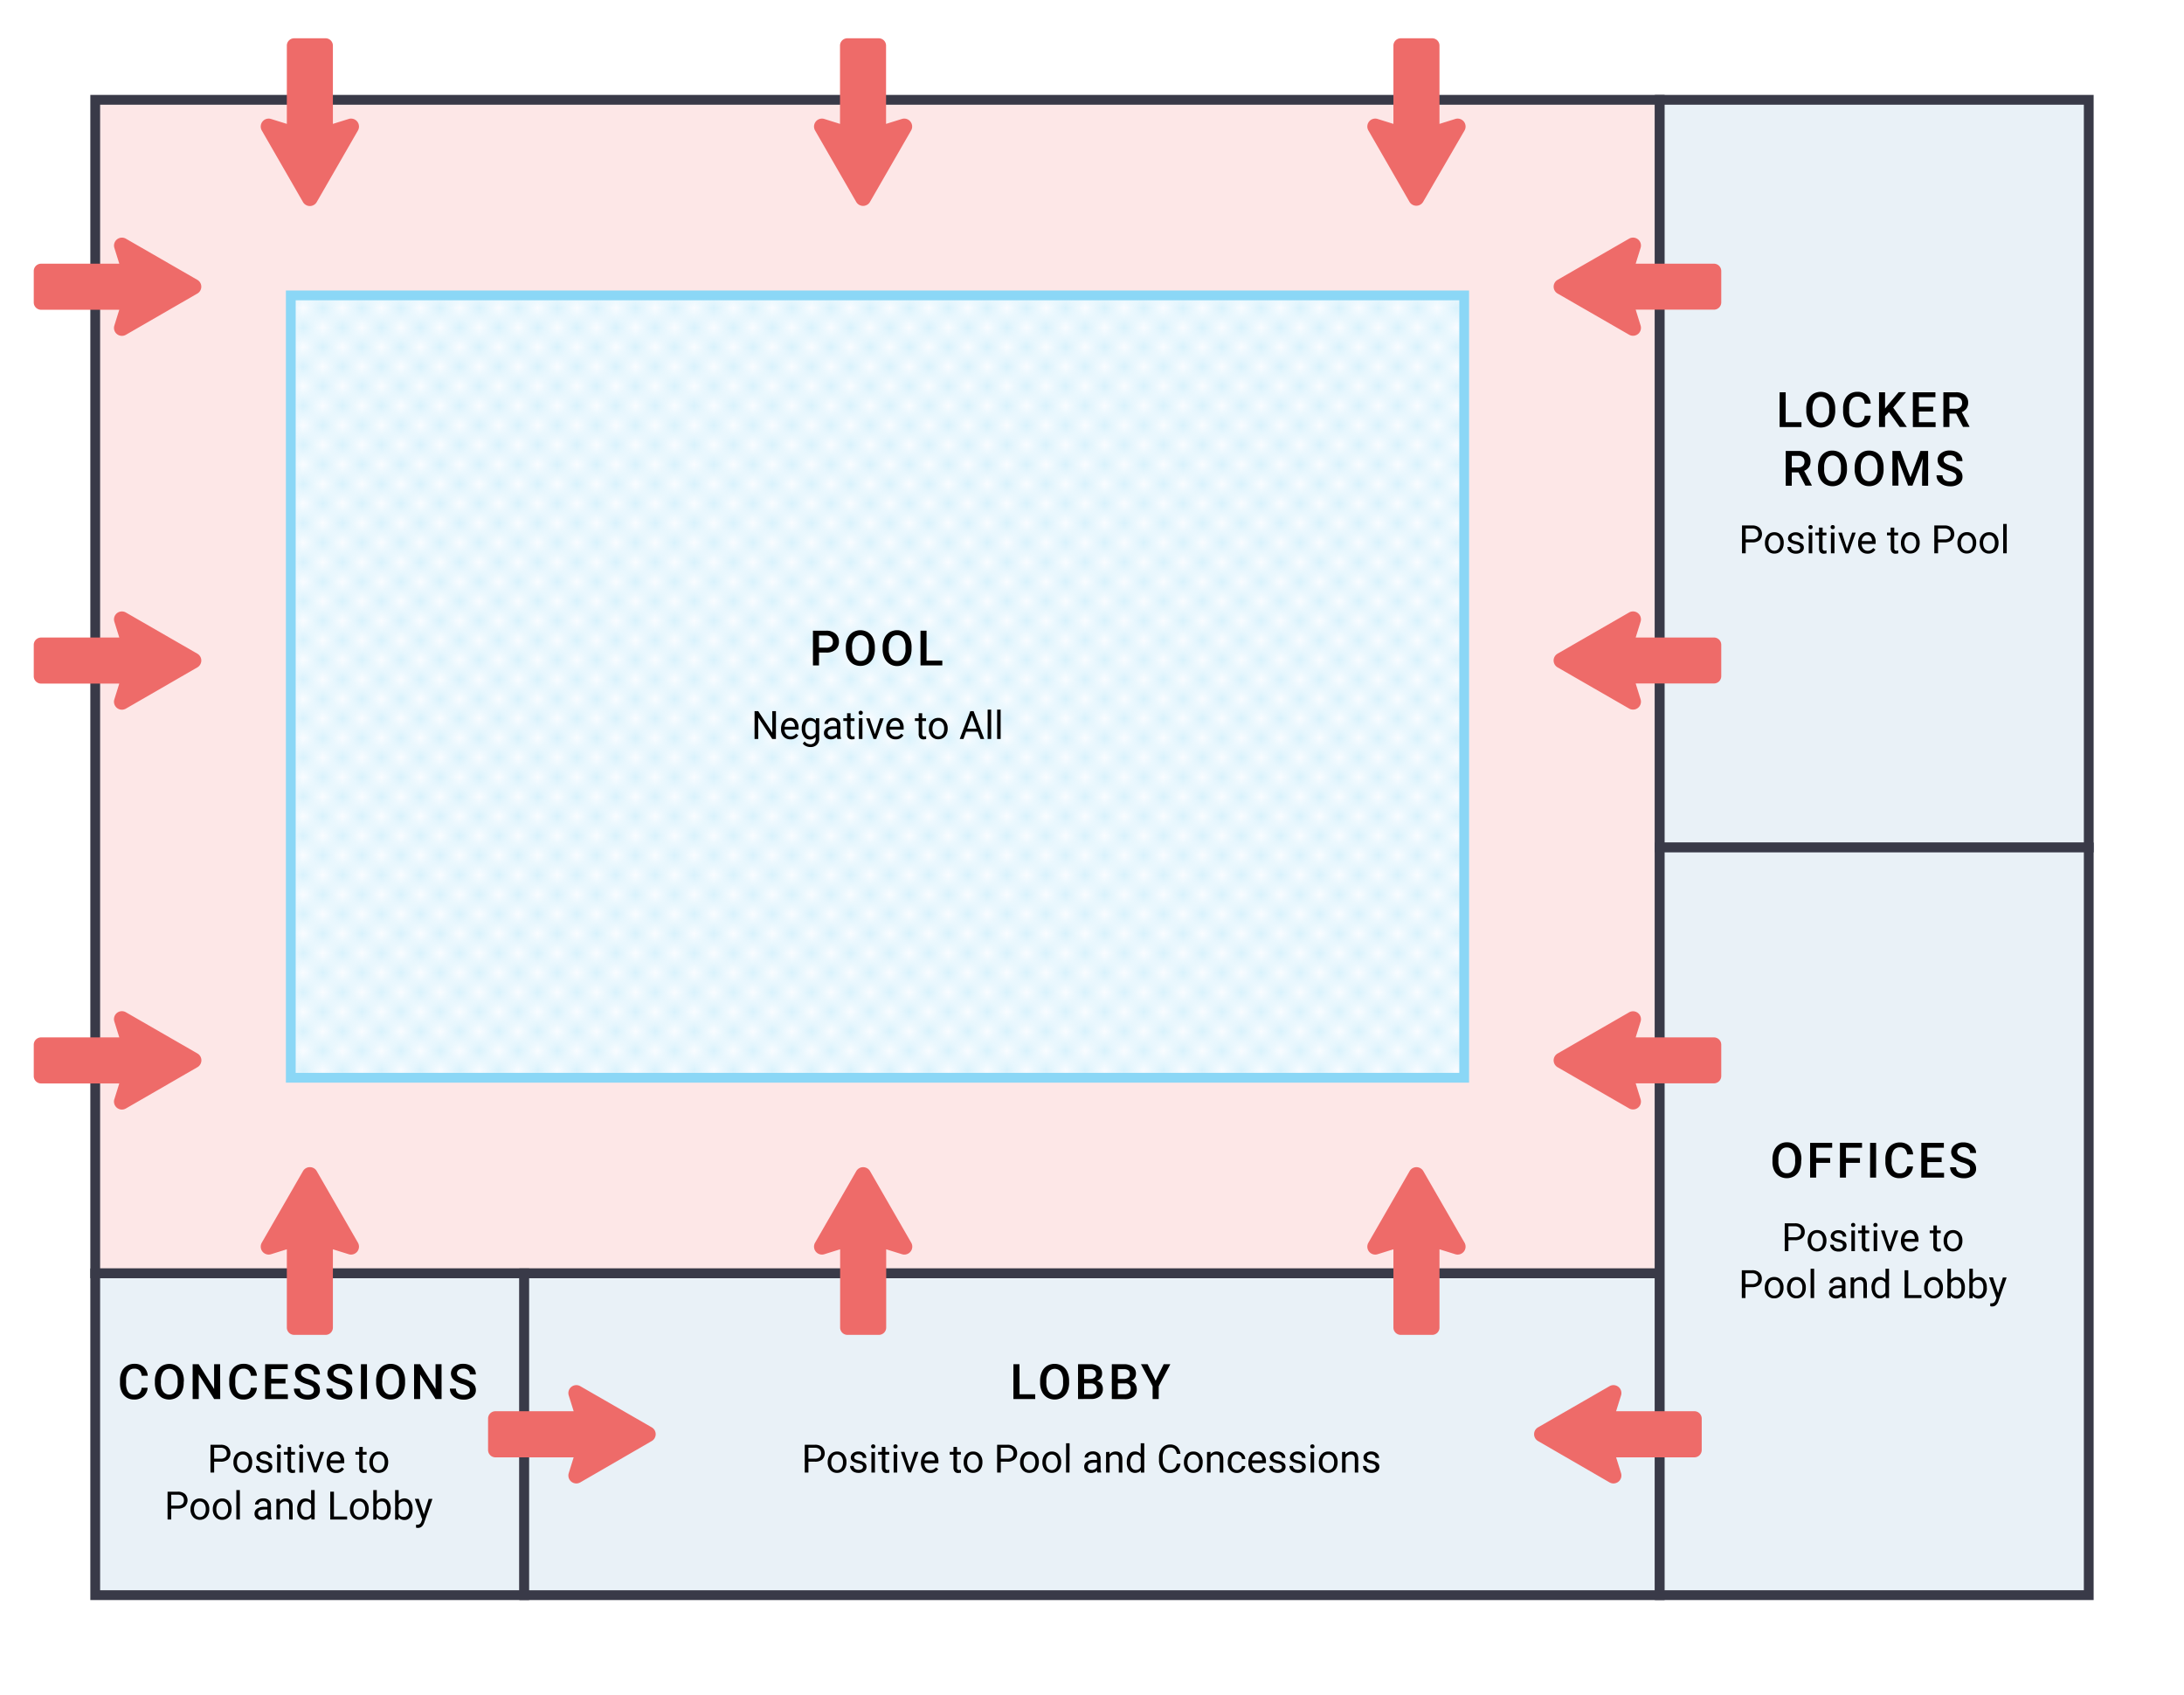 <svg xmlns="http://www.w3.org/2000/svg" xmlns:xlink="http://www.w3.org/1999/xlink" viewBox="0 0 850.2 659.75"><defs><style>.cls-1,.cls-2{fill:none;}.cls-2,.cls-7{stroke:#8bd7f6;}.cls-2,.cls-3,.cls-4,.cls-7{stroke-miterlimit:10;}.cls-2{stroke-width:0.25px;}.cls-3{fill:#fde7e7;}.cls-3,.cls-4{stroke:#393a48;}.cls-3,.cls-4,.cls-7{stroke-width:3.81px;}.cls-4{fill:#e9f1f7;}.cls-5{fill:#ee6b69;}.cls-6{fill:#fff;}.cls-7{fill:url(#New_Pattern);}</style><pattern id="New_Pattern" data-name="New Pattern" width="2" height="2" patternTransform="translate(7.65 9.5) scale(7.61 7.61)" patternUnits="userSpaceOnUse" viewBox="0 0 2 2"><rect class="cls-1" width="2" height="2"/><line class="cls-2" x1="1.93" y1="4.07" x2="4.07" y2="1.93"/><line class="cls-2" x1="-0.07" y1="4.07" x2="2.07" y2="1.93"/><line class="cls-2" x1="-2.07" y1="4.07" x2="0.07" y2="1.93"/><line class="cls-2" x1="1.93" y1="2.07" x2="4.07" y2="-0.07"/><line class="cls-2" x1="-0.07" y1="2.07" x2="2.07" y2="-0.07"/><line class="cls-2" x1="-2.07" y1="2.07" x2="0.07" y2="-0.07"/><line class="cls-2" x1="1.93" y1="0.07" x2="4.07" y2="-2.07"/><line class="cls-2" x1="-0.07" y1="0.07" x2="2.07" y2="-2.07"/><line class="cls-2" x1="-2.07" y1="0.07" x2="0.07" y2="-2.07"/></pattern></defs><g id="Layer_1" data-name="Layer 1"><rect class="cls-3" x="37.07" y="38.85" width="609.04" height="456.78"/><rect class="cls-4" x="37.07" y="495.63" width="167.01" height="125.26"/><rect class="cls-4" x="204.08" y="495.63" width="442.03" height="125.26" transform="translate(850.19 1116.53) rotate(180)"/><rect class="cls-4" x="646.11" y="38.85" width="167.01" height="291.02"/><rect class="cls-4" x="646.11" y="329.87" width="167.01" height="291.02"/><path class="cls-5" d="M606.39,415.43l27.79,16a3.08,3.08,0,0,0,4.48-3.59l-1.91-6.16h30.46a2.86,2.86,0,0,0,2.85-2.86V406.64a2.86,2.86,0,0,0-2.85-2.85H636.75l1.91-6.16a3.08,3.08,0,0,0-4.48-3.59l-27.79,16A3.09,3.09,0,0,0,606.39,415.43Z"/><path class="cls-5" d="M606.39,259.79l27.79,16a3.08,3.08,0,0,0,4.48-3.59l-1.91-6.16h30.46a2.85,2.85,0,0,0,2.85-2.85V251a2.86,2.86,0,0,0-2.85-2.86H636.75l1.91-6.16a3.08,3.08,0,0,0-4.48-3.58l-27.79,16A3.08,3.08,0,0,0,606.39,259.79Z"/><path class="cls-5" d="M606.39,114.28l27.79,16a3.08,3.08,0,0,0,4.48-3.59l-1.91-6.16h30.46a2.85,2.85,0,0,0,2.85-2.85V105.5a2.86,2.86,0,0,0-2.85-2.86H636.75l1.91-6.15a3.08,3.08,0,0,0-4.48-3.59l-27.79,16A3.08,3.08,0,0,0,606.39,114.28Z"/><path class="cls-5" d="M598.78,560.93,626.56,577a3.09,3.09,0,0,0,4.49-3.59l-1.92-6.16H659.6a2.86,2.86,0,0,0,2.85-2.86V552.15a2.86,2.86,0,0,0-2.85-2.85H629.13l1.92-6.16a3.09,3.09,0,0,0-4.49-3.59l-27.78,16A3.08,3.08,0,0,0,598.78,560.93Z"/><path class="cls-5" d="M76.79,415.43,49,431.47a3.09,3.09,0,0,1-4.49-3.59l1.92-6.16H16a2.86,2.86,0,0,1-2.86-2.86V406.64A2.86,2.86,0,0,1,16,403.79H46.44l-1.92-6.16A3.09,3.09,0,0,1,49,394l27.78,16A3.09,3.09,0,0,1,76.79,415.43Z"/><path class="cls-5" d="M76.79,259.79,49,275.83a3.09,3.09,0,0,1-4.49-3.59l1.92-6.16H16a2.85,2.85,0,0,1-2.86-2.85V251A2.86,2.86,0,0,1,16,248.15H46.44L44.52,242A3.08,3.08,0,0,1,49,238.41l27.78,16A3.08,3.08,0,0,1,76.79,259.79Z"/><path class="cls-5" d="M76.79,114.28,49,130.32a3.09,3.09,0,0,1-4.49-3.59l1.92-6.16H16a2.85,2.85,0,0,1-2.86-2.85V105.5A2.86,2.86,0,0,1,16,102.64H46.44l-1.92-6.15A3.09,3.09,0,0,1,49,92.9l27.78,16A3.08,3.08,0,0,1,76.79,114.28Z"/><path class="cls-5" d="M117.91,78.58l-16-27.79a3.09,3.09,0,0,1,3.59-4.49l6.16,1.92V17.76a2.86,2.86,0,0,1,2.86-2.86h12.22a2.85,2.85,0,0,1,2.85,2.86V48.22l6.16-1.92a3.09,3.09,0,0,1,3.59,4.49l-16,27.79A3.09,3.09,0,0,1,117.91,78.58Z"/><path class="cls-5" d="M333.3,78.58l-16-27.79a3.09,3.09,0,0,1,3.59-4.49L327,48.22V17.76a2.86,2.86,0,0,1,2.85-2.86h12.22a2.86,2.86,0,0,1,2.86,2.86V48.22l6.16-1.92a3.09,3.09,0,0,1,3.59,4.49l-16,27.79A3.1,3.1,0,0,1,333.3,78.58Z"/><path class="cls-5" d="M548.7,78.58l-16-27.79a3.08,3.08,0,0,1,3.58-4.49l6.16,1.92V17.76a2.86,2.86,0,0,1,2.86-2.86h12.22a2.85,2.85,0,0,1,2.85,2.86V48.22l6.16-1.92a3.09,3.09,0,0,1,3.59,4.49L554,78.58A3.09,3.09,0,0,1,548.7,78.58Z"/><path class="cls-5" d="M117.91,455.91l-16,27.79a3.09,3.09,0,0,0,3.59,4.49l6.16-1.92v30.46a2.85,2.85,0,0,0,2.86,2.85h12.22a2.84,2.84,0,0,0,2.85-2.85V486.27l6.16,1.92a3.09,3.09,0,0,0,3.59-4.49l-16-27.79A3.09,3.09,0,0,0,117.91,455.91Z"/><path class="cls-5" d="M333.3,455.91l-16,27.79a3.09,3.09,0,0,0,3.59,4.49l6.16-1.92v30.46a2.85,2.85,0,0,0,2.85,2.85h12.22a2.85,2.85,0,0,0,2.86-2.85V486.27l6.16,1.92a3.09,3.09,0,0,0,3.59-4.49l-16-27.79A3.1,3.1,0,0,0,333.3,455.91Z"/><path class="cls-5" d="M548.7,455.91l-16,27.79a3.08,3.08,0,0,0,3.58,4.49l6.16-1.92v30.46a2.85,2.85,0,0,0,2.86,2.85h12.22a2.84,2.84,0,0,0,2.85-2.85V486.27l6.16,1.92a3.09,3.09,0,0,0,3.59-4.49l-16-27.79A3.09,3.09,0,0,0,548.7,455.91Z"/><path class="cls-5" d="M253.67,560.93,225.89,577a3.09,3.09,0,0,1-4.49-3.59l1.92-6.16H192.86a2.86,2.86,0,0,1-2.86-2.86V552.15a2.86,2.86,0,0,1,2.86-2.85h30.46l-1.92-6.16a3.09,3.09,0,0,1,4.49-3.59l27.78,16A3.08,3.08,0,0,1,253.67,560.93Z"/><rect class="cls-6" x="113.2" y="114.98" width="456.78" height="304.52"/><rect class="cls-7" x="113.2" y="114.98" width="456.78" height="304.52"/></g><g id="Text"><path d="M314.71,568.94v4.24h-1.43V562.35h4a4.06,4.06,0,0,1,2.79.91,3.44,3.44,0,0,1,0,4.83,4.19,4.19,0,0,1-2.82.85Zm0-1.17h2.56a2.57,2.57,0,0,0,1.76-.54,2,2,0,0,0,.61-1.56,2.08,2.08,0,0,0-.61-1.55,2.48,2.48,0,0,0-1.68-.6h-2.64Z"/><path d="M322.21,569.08a4.72,4.72,0,0,1,.46-2.12,3.43,3.43,0,0,1,1.3-1.46,3.53,3.53,0,0,1,1.89-.52,3.41,3.41,0,0,1,2.66,1.14,4.42,4.42,0,0,1,1,3v.1a4.76,4.76,0,0,1-.45,2.1,3.5,3.5,0,0,1-1.28,1.46,3.64,3.64,0,0,1-1.93.52,3.39,3.39,0,0,1-2.65-1.14,4.38,4.38,0,0,1-1-3Zm1.38.17a3.44,3.44,0,0,0,.62,2.14,2,2,0,0,0,1.66.81,2,2,0,0,0,1.67-.82,3.75,3.75,0,0,0,.62-2.3,3.4,3.4,0,0,0-.63-2.14,2,2,0,0,0-1.67-.82,2,2,0,0,0-1.64.8A3.76,3.76,0,0,0,323.59,569.25Z"/><path d="M335.94,571a1,1,0,0,0-.42-.86,4,4,0,0,0-1.46-.53,6.86,6.86,0,0,1-1.66-.54,2.38,2.38,0,0,1-.91-.74,1.76,1.76,0,0,1-.29-1,2.1,2.1,0,0,1,.83-1.67,3.25,3.25,0,0,1,2.14-.69,3.38,3.38,0,0,1,2.22.71,2.23,2.23,0,0,1,.85,1.81h-1.38a1.26,1.26,0,0,0-.48-1,1.8,1.8,0,0,0-1.21-.4,1.85,1.85,0,0,0-1.17.32,1,1,0,0,0-.43.86.83.83,0,0,0,.4.75,4.62,4.62,0,0,0,1.42.48,7.41,7.41,0,0,1,1.67.55,2.59,2.59,0,0,1,.95.77,2,2,0,0,1,.31,1.1,2.06,2.06,0,0,1-.87,1.73,3.62,3.62,0,0,1-2.23.65,4,4,0,0,1-1.71-.35,2.7,2.7,0,0,1-1.17-1,2.3,2.3,0,0,1-.42-1.33h1.38a1.43,1.43,0,0,0,.55,1.1,2.17,2.17,0,0,0,1.37.4,2.23,2.23,0,0,0,1.25-.31A1,1,0,0,0,335.94,571Z"/><path d="M339.11,563a.84.84,0,0,1,.21-.57.91.91,0,0,1,1.21,0,.84.84,0,0,1,.21.57.79.79,0,0,1-.21.56.94.94,0,0,1-1.21,0A.79.79,0,0,1,339.11,563Zm1.49,10.18h-1.37v-8h1.37Z"/><path d="M344.67,563.19v1.94h1.5v1.07h-1.5v5a1.1,1.1,0,0,0,.2.73.84.84,0,0,0,.68.24,3.36,3.36,0,0,0,.66-.09v1.11a4,4,0,0,1-1.06.15,1.72,1.72,0,0,1-1.39-.56,2.4,2.4,0,0,1-.47-1.58v-5h-1.46v-1.07h1.46v-1.94Z"/><path d="M347.78,563a.84.84,0,0,1,.21-.57.77.77,0,0,1,.6-.23.79.79,0,0,1,.61.23.84.84,0,0,1,.21.57.79.79,0,0,1-.21.56.79.79,0,0,1-.61.22.76.76,0,0,1-.6-.22A.79.79,0,0,1,347.78,563Zm1.49,10.18h-1.38v-8h1.38Z"/><path d="M354.12,571.31l2-6.18h1.4l-2.88,8h-1.05l-2.92-8h1.41Z"/><path d="M362.18,573.33a3.51,3.51,0,0,1-2.66-1.08,4,4,0,0,1-1-2.87v-.25A4.91,4.91,0,0,1,359,567a3.54,3.54,0,0,1,1.28-1.47A3.18,3.18,0,0,1,362,565a3,3,0,0,1,2.44,1,4.47,4.47,0,0,1,.87,3v.57h-5.45a2.84,2.84,0,0,0,.7,1.92,2.16,2.16,0,0,0,1.69.73,2.49,2.49,0,0,0,1.23-.29,3.17,3.17,0,0,0,.89-.79l.84.65A3.39,3.39,0,0,1,362.18,573.33Zm-.17-7.21a1.86,1.86,0,0,0-1.4.6,3,3,0,0,0-.69,1.7h4v-.1a2.63,2.63,0,0,0-.57-1.63A1.74,1.74,0,0,0,362,566.12Z"/><path d="M372.55,563.19v1.94h1.5v1.07h-1.5v5a1.1,1.1,0,0,0,.2.73.84.84,0,0,0,.68.24,3.36,3.36,0,0,0,.66-.09v1.11a4,4,0,0,1-1.06.15,1.72,1.72,0,0,1-1.39-.56,2.4,2.4,0,0,1-.47-1.58v-5h-1.46v-1.07h1.46v-1.94Z"/><path d="M375.14,569.08a4.72,4.72,0,0,1,.47-2.12,3.47,3.47,0,0,1,1.29-1.46,3.53,3.53,0,0,1,1.89-.52,3.39,3.39,0,0,1,2.66,1.14,4.37,4.37,0,0,1,1,3v.1a4.76,4.76,0,0,1-.45,2.1,3.46,3.46,0,0,1-1.29,1.46,3.63,3.63,0,0,1-1.92.52,3.37,3.37,0,0,1-2.65-1.14,4.34,4.34,0,0,1-1-3Zm1.39.17a3.38,3.38,0,0,0,.62,2.14,2.1,2.1,0,0,0,3.32,0,3.75,3.75,0,0,0,.62-2.3,3.4,3.4,0,0,0-.63-2.14,2,2,0,0,0-1.67-.82,2,2,0,0,0-1.64.8A3.76,3.76,0,0,0,376.53,569.25Z"/><path d="M389.6,568.94v4.24h-1.43V562.35h4a4,4,0,0,1,2.78.91,3.1,3.1,0,0,1,1,2.4,3,3,0,0,1-1,2.43,4.15,4.15,0,0,1-2.82.85Zm0-1.17h2.57a2.55,2.55,0,0,0,1.75-.54,2,2,0,0,0,.61-1.56,2,2,0,0,0-.61-1.55,2.44,2.44,0,0,0-1.67-.6H389.6Z"/><path d="M397.1,569.08a4.72,4.72,0,0,1,.47-2.12,3.47,3.47,0,0,1,1.29-1.46,3.55,3.55,0,0,1,1.89-.52,3.38,3.38,0,0,1,2.66,1.14,4.37,4.37,0,0,1,1,3v.1a4.76,4.76,0,0,1-.45,2.1,3.46,3.46,0,0,1-1.29,1.46,3.63,3.63,0,0,1-1.92.52,3.37,3.37,0,0,1-2.65-1.14,4.34,4.34,0,0,1-1-3Zm1.39.17a3.38,3.38,0,0,0,.62,2.14,2,2,0,0,0,1.66.81,2,2,0,0,0,1.66-.82,3.68,3.68,0,0,0,.62-2.3,3.4,3.4,0,0,0-.63-2.14,2.1,2.1,0,0,0-3.31,0A3.76,3.76,0,0,0,398.49,569.25Z"/><path d="M405.79,569.08a4.72,4.72,0,0,1,.46-2.12,3.43,3.43,0,0,1,1.3-1.46,3.53,3.53,0,0,1,1.89-.52,3.41,3.41,0,0,1,2.66,1.14,4.42,4.42,0,0,1,1,3v.1a4.76,4.76,0,0,1-.45,2.1,3.46,3.46,0,0,1-1.29,1.46,3.58,3.58,0,0,1-1.92.52,3.39,3.39,0,0,1-2.65-1.14,4.38,4.38,0,0,1-1-3Zm1.38.17a3.44,3.44,0,0,0,.62,2.14,2.11,2.11,0,0,0,3.33,0,3.75,3.75,0,0,0,.61-2.3,3.4,3.4,0,0,0-.62-2.14,2.11,2.11,0,0,0-3.32,0A3.82,3.82,0,0,0,407.17,569.25Z"/><path d="M416.33,573.18H415V561.76h1.38Z"/><path d="M427.27,573.18a2.84,2.84,0,0,1-.2-.85,3.08,3.08,0,0,1-2.29,1,2.84,2.84,0,0,1-1.95-.68,2.14,2.14,0,0,1-.76-1.7,2.28,2.28,0,0,1,.95-2,4.48,4.48,0,0,1,2.69-.7h1.34v-.63a1.53,1.53,0,0,0-.43-1.15,1.76,1.76,0,0,0-1.27-.43,2.07,2.07,0,0,0-1.24.37,1.11,1.11,0,0,0-.5.9h-1.38a1.86,1.86,0,0,1,.43-1.16,2.93,2.93,0,0,1,1.16-.89,3.86,3.86,0,0,1,1.61-.33,3.21,3.21,0,0,1,2.18.7,2.52,2.52,0,0,1,.82,1.91v3.71a4.5,4.5,0,0,0,.28,1.76v.12Zm-2.29-1a2.47,2.47,0,0,0,1.23-.33,2,2,0,0,0,.84-.88v-1.65H426c-1.68,0-2.53.5-2.53,1.48a1.27,1.27,0,0,0,.44,1A1.64,1.64,0,0,0,425,572.13Z"/><path d="M431.88,565.13l.05,1a2.92,2.92,0,0,1,2.41-1.16c1.7,0,2.55,1,2.57,2.88v5.32h-1.38v-5.33a1.86,1.86,0,0,0-.39-1.28,1.61,1.61,0,0,0-1.22-.42,2,2,0,0,0-1.18.36,2.39,2.39,0,0,0-.78.94v5.73h-1.38v-8Z"/><path d="M438.65,569.09a4.68,4.68,0,0,1,.88-3,2.77,2.77,0,0,1,2.29-1.13,2.81,2.81,0,0,1,2.24,1v-4.19h1.38v11.42h-1.27l-.07-.86a3,3,0,0,1-4.57-.14,4.75,4.75,0,0,1-.88-3Zm1.37.16a3.55,3.55,0,0,0,.57,2.14,1.84,1.84,0,0,0,1.56.77,2,2,0,0,0,1.91-1.18v-3.69a2,2,0,0,0-1.9-1.14,1.83,1.83,0,0,0-1.57.78A3.91,3.91,0,0,0,440,569.25Z"/><path d="M459.52,569.74a4,4,0,0,1-1.27,2.65,4.13,4.13,0,0,1-2.84.94,3.8,3.8,0,0,1-3.07-1.38,5.54,5.54,0,0,1-1.16-3.68v-1a6.12,6.12,0,0,1,.54-2.65,4,4,0,0,1,1.53-1.76,4.24,4.24,0,0,1,2.29-.62,3.94,3.94,0,0,1,2.77,1,4.07,4.07,0,0,1,1.21,2.66h-1.44a3.13,3.13,0,0,0-.8-1.88,2.5,2.5,0,0,0-1.74-.58,2.58,2.58,0,0,0-2.15,1,4.72,4.72,0,0,0-.77,2.88v1a4.8,4.8,0,0,0,.73,2.81,2.39,2.39,0,0,0,2.06,1,2.76,2.76,0,0,0,1.83-.54,3,3,0,0,0,.84-1.88Z"/><path d="M460.89,569.08a4.72,4.72,0,0,1,.46-2.12,3.47,3.47,0,0,1,1.29-1.46,3.59,3.59,0,0,1,1.9-.52,3.37,3.37,0,0,1,2.65,1.14,4.37,4.37,0,0,1,1,3v.1a4.76,4.76,0,0,1-.45,2.1,3.46,3.46,0,0,1-1.29,1.46,3.63,3.63,0,0,1-1.92.52,3.39,3.39,0,0,1-2.65-1.14,4.33,4.33,0,0,1-1-3Zm1.38.17a3.44,3.44,0,0,0,.62,2.14,2.11,2.11,0,0,0,3.33,0,3.75,3.75,0,0,0,.61-2.3,3.4,3.4,0,0,0-.63-2.14,2.1,2.1,0,0,0-3.31,0A3.82,3.82,0,0,0,462.27,569.25Z"/><path d="M471.23,565.13l0,1a2.94,2.94,0,0,1,2.41-1.16c1.7,0,2.55,1,2.57,2.88v5.32h-1.38v-5.33a1.82,1.82,0,0,0-.39-1.28,1.6,1.6,0,0,0-1.22-.42,1.94,1.94,0,0,0-1.17.36,2.42,2.42,0,0,0-.79.94v5.73h-1.38v-8Z"/><path d="M481.56,572.2a2,2,0,0,0,1.29-.44,1.6,1.6,0,0,0,.61-1.12h1.3a2.6,2.6,0,0,1-.48,1.32,3.09,3.09,0,0,1-1.17,1,3.5,3.5,0,0,1-1.55.37,3.3,3.3,0,0,1-2.61-1.1,4.35,4.35,0,0,1-1-3V569a4.82,4.82,0,0,1,.43-2.09,3.24,3.24,0,0,1,1.24-1.42,3.46,3.46,0,0,1,1.9-.51,3.25,3.25,0,0,1,2.25.82,2.89,2.89,0,0,1,1,2.1h-1.3a1.87,1.87,0,0,0-.6-1.28,1.8,1.8,0,0,0-1.31-.5,1.91,1.91,0,0,0-1.62.75,3.5,3.5,0,0,0-.58,2.18v.26a3.47,3.47,0,0,0,.57,2.14A2,2,0,0,0,481.56,572.2Z"/><path d="M489.64,573.33a3.5,3.5,0,0,1-2.66-1.08,4,4,0,0,1-1-2.87v-.25a4.91,4.91,0,0,1,.46-2.14,3.54,3.54,0,0,1,1.28-1.47,3.18,3.18,0,0,1,1.78-.54,3,3,0,0,1,2.44,1,4.47,4.47,0,0,1,.87,3v.57h-5.45a2.88,2.88,0,0,0,.69,1.92,2.2,2.2,0,0,0,1.7.73,2.49,2.49,0,0,0,1.23-.29,3.17,3.17,0,0,0,.89-.79l.84.65A3.39,3.39,0,0,1,489.64,573.33Zm-.17-7.21a1.86,1.86,0,0,0-1.4.6,3,3,0,0,0-.7,1.7h4v-.1a2.63,2.63,0,0,0-.56-1.63A1.74,1.74,0,0,0,489.47,566.12Z"/><path d="M499.05,571a1,1,0,0,0-.42-.86,3.94,3.94,0,0,0-1.46-.53,6.86,6.86,0,0,1-1.66-.54,2.38,2.38,0,0,1-.91-.74,1.83,1.83,0,0,1-.29-1,2.08,2.08,0,0,1,.84-1.67,3.23,3.23,0,0,1,2.13-.69,3.34,3.34,0,0,1,2.22.71,2.23,2.23,0,0,1,.85,1.81H499a1.26,1.26,0,0,0-.48-1,1.8,1.8,0,0,0-1.21-.4,1.85,1.85,0,0,0-1.17.32,1,1,0,0,0-.42.86.84.84,0,0,0,.39.75,4.72,4.72,0,0,0,1.42.48,7.24,7.24,0,0,1,1.67.55,2.43,2.43,0,0,1,.95.77,1.87,1.87,0,0,1,.31,1.1,2.08,2.08,0,0,1-.86,1.73,3.65,3.65,0,0,1-2.24.65,4,4,0,0,1-1.71-.35,2.67,2.67,0,0,1-1.16-1,2.3,2.3,0,0,1-.42-1.33h1.37a1.44,1.44,0,0,0,.56,1.1,2.12,2.12,0,0,0,1.36.4,2.2,2.2,0,0,0,1.25-.31A1,1,0,0,0,499.05,571Z"/><path d="M506.9,571a1,1,0,0,0-.42-.86,3.94,3.94,0,0,0-1.46-.53,6.86,6.86,0,0,1-1.66-.54,2.27,2.27,0,0,1-.9-.74,1.76,1.76,0,0,1-.3-1,2.08,2.08,0,0,1,.84-1.67,3.25,3.25,0,0,1,2.14-.69,3.33,3.33,0,0,1,2.21.71,2.24,2.24,0,0,1,.86,1.81h-1.39a1.26,1.26,0,0,0-.48-1,1.79,1.79,0,0,0-1.2-.4,1.86,1.86,0,0,0-1.18.32,1,1,0,0,0-.42.86.84.84,0,0,0,.39.75,4.72,4.72,0,0,0,1.42.48,7.24,7.24,0,0,1,1.67.55,2.43,2.43,0,0,1,1,.77,1.87,1.87,0,0,1,.31,1.1,2.08,2.08,0,0,1-.86,1.73,3.65,3.65,0,0,1-2.24.65,4,4,0,0,1-1.71-.35,2.67,2.67,0,0,1-1.16-1,2.3,2.3,0,0,1-.42-1.33h1.37a1.44,1.44,0,0,0,.56,1.1,2.12,2.12,0,0,0,1.36.4,2.2,2.2,0,0,0,1.25-.31A1,1,0,0,0,506.9,571Z"/><path d="M510.08,563a.88.88,0,0,1,.2-.57.92.92,0,0,1,1.22,0,.84.84,0,0,1,.21.57.79.79,0,0,1-.21.56,1,1,0,0,1-1.22,0A.83.83,0,0,1,510.08,563Zm1.49,10.18h-1.38v-8h1.38Z"/><path d="M513.4,569.08a4.72,4.72,0,0,1,.47-2.12,3.47,3.47,0,0,1,1.29-1.46,3.53,3.53,0,0,1,1.89-.52,3.39,3.39,0,0,1,2.66,1.14,4.37,4.37,0,0,1,1,3v.1a4.76,4.76,0,0,1-.45,2.1,3.46,3.46,0,0,1-1.29,1.46,3.63,3.63,0,0,1-1.92.52,3.37,3.37,0,0,1-2.65-1.14,4.34,4.34,0,0,1-1-3Zm1.39.17a3.38,3.38,0,0,0,.62,2.14,2.1,2.1,0,0,0,3.32,0,3.75,3.75,0,0,0,.62-2.3,3.4,3.4,0,0,0-.63-2.14,2,2,0,0,0-1.67-.82,2,2,0,0,0-1.64.8A3.76,3.76,0,0,0,514.79,569.25Z"/><path d="M523.75,565.13l0,1a2.92,2.92,0,0,1,2.4-1.16q2.55,0,2.58,2.88v5.32H527.4v-5.33a1.82,1.82,0,0,0-.4-1.28,1.57,1.57,0,0,0-1.21-.42,2,2,0,0,0-1.18.36,2.39,2.39,0,0,0-.78.94v5.73h-1.38v-8Z"/><path d="M535.54,571a1,1,0,0,0-.42-.86,4,4,0,0,0-1.47-.53,6.86,6.86,0,0,1-1.66-.54,2.27,2.27,0,0,1-.9-.74,1.76,1.76,0,0,1-.3-1,2.08,2.08,0,0,1,.84-1.67,3.25,3.25,0,0,1,2.14-.69,3.38,3.38,0,0,1,2.22.71,2.26,2.26,0,0,1,.85,1.81h-1.39a1.26,1.26,0,0,0-.48-1,1.79,1.79,0,0,0-1.2-.4,1.88,1.88,0,0,0-1.18.32,1,1,0,0,0-.42.86.84.84,0,0,0,.39.75,4.71,4.71,0,0,0,1.43.48,7.3,7.3,0,0,1,1.66.55,2.43,2.43,0,0,1,1,.77,1.87,1.87,0,0,1,.31,1.1,2.08,2.08,0,0,1-.86,1.73,3.65,3.65,0,0,1-2.24.65,4,4,0,0,1-1.71-.35,2.67,2.67,0,0,1-1.16-1,2.3,2.3,0,0,1-.42-1.33h1.37a1.44,1.44,0,0,0,.56,1.1,2.14,2.14,0,0,0,1.36.4,2.2,2.2,0,0,0,1.25-.31A1,1,0,0,0,535.54,571Z"/><path d="M396.9,542.69H403v1.87h-8.49V531h2.35Z"/><path d="M416.19,538.15a8.26,8.26,0,0,1-.69,3.49,5.25,5.25,0,0,1-2,2.31,5.8,5.8,0,0,1-5.88,0,5.29,5.29,0,0,1-2-2.29,8.11,8.11,0,0,1-.72-3.43v-.76a8.19,8.19,0,0,1,.71-3.5,5.2,5.2,0,0,1,2-2.32,5.8,5.8,0,0,1,5.86,0,5.16,5.16,0,0,1,2,2.29,8,8,0,0,1,.71,3.47Zm-2.35-.7A5.9,5.9,0,0,0,413,534a3,3,0,0,0-4.8,0,5.84,5.84,0,0,0-.87,3.38v.78a5.86,5.86,0,0,0,.87,3.45,3,3,0,0,0,4.81,0,6,6,0,0,0,.84-3.48Z"/><path d="M419.67,544.56V531h4.64a5.7,5.7,0,0,1,3.5.92,3.26,3.26,0,0,1,1.2,2.75,2.91,2.91,0,0,1-.51,1.67,3.2,3.2,0,0,1-1.47,1.15,3,3,0,0,1,1.7,1.12,3.27,3.27,0,0,1,.6,2,3.61,3.61,0,0,1-1.22,2.92,5.33,5.33,0,0,1-3.5,1Zm2.36-7.83h2.3a2.71,2.71,0,0,0,1.72-.5,1.7,1.7,0,0,0,.61-1.4,1.72,1.72,0,0,0-.57-1.45,2.86,2.86,0,0,0-1.78-.45H422Zm0,1.73v4.23h2.61a2.53,2.53,0,0,0,1.73-.55,2.16,2.16,0,0,0-1.54-3.68Z"/><path d="M432.82,544.56V531h4.64A5.65,5.65,0,0,1,441,532a3.26,3.26,0,0,1,1.2,2.75,2.9,2.9,0,0,1-.5,1.67,3.2,3.2,0,0,1-1.47,1.15,3,3,0,0,1,1.7,1.12,3.27,3.27,0,0,1,.6,2,3.61,3.61,0,0,1-1.22,2.92,5.33,5.33,0,0,1-3.5,1Zm2.35-7.83h2.31a2.66,2.66,0,0,0,1.71-.5,1.67,1.67,0,0,0,.62-1.4,1.72,1.72,0,0,0-.57-1.45,2.86,2.86,0,0,0-1.78-.45h-2.29Zm0,1.73v4.23h2.62a2.49,2.49,0,0,0,1.72-.55,1.91,1.91,0,0,0,.63-1.52,1.93,1.93,0,0,0-2.16-2.16Z"/><path d="M449.88,537.45,453,531h2.6l-4.53,8.55v5h-2.37v-5L444.15,531h2.61Z"/><path d="M302.06,287.63h-1.44l-5.45-8.34v8.34h-1.43V276.8h1.43l5.47,8.38V276.8h1.42Z"/><path d="M307.71,287.78a3.51,3.51,0,0,1-2.66-1.08,4,4,0,0,1-1-2.87v-.25a4.91,4.91,0,0,1,.45-2.14,3.54,3.54,0,0,1,1.28-1.47,3.18,3.18,0,0,1,1.78-.54,3,3,0,0,1,2.44,1,4.47,4.47,0,0,1,.87,3V284H305.4a2.84,2.84,0,0,0,.7,1.92,2.16,2.16,0,0,0,1.69.73,2.49,2.49,0,0,0,1.23-.29,3.33,3.33,0,0,0,.89-.79l.84.65A3.39,3.39,0,0,1,307.71,287.78Zm-.17-7.22a1.87,1.87,0,0,0-1.4.61,2.91,2.91,0,0,0-.69,1.7h4v-.11a2.6,2.6,0,0,0-.57-1.62A1.74,1.74,0,0,0,307.54,280.56Z"/><path d="M312.11,283.54a4.71,4.71,0,0,1,.87-3,3,3,0,0,1,4.61-.07l.06-.9h1.26v7.85a3.25,3.25,0,0,1-.93,2.46,3.39,3.39,0,0,1-2.48.9,4.15,4.15,0,0,1-1.71-.37,3,3,0,0,1-1.27-1l.72-.82a2.68,2.68,0,0,0,2.16,1.09,2.15,2.15,0,0,0,1.57-.56,2.19,2.19,0,0,0,.56-1.59v-.7a2.82,2.82,0,0,1-2.26,1,2.73,2.73,0,0,1-2.28-1.14A5,5,0,0,1,312.11,283.54Zm1.39.15a3.63,3.63,0,0,0,.55,2.14,1.83,1.83,0,0,0,1.57.78,2,2,0,0,0,1.91-1.18v-3.68a2.07,2.07,0,0,0-1.9-1.15,1.83,1.83,0,0,0-1.57.78A4,4,0,0,0,313.5,283.69Z"/><path d="M326,287.63a2.91,2.91,0,0,1-.19-.85,3.1,3.1,0,0,1-2.29,1,2.81,2.81,0,0,1-2-.68,2.17,2.17,0,0,1-.77-1.7,2.29,2.29,0,0,1,1-2,4.53,4.53,0,0,1,2.69-.69h1.33v-.63a1.53,1.53,0,0,0-.43-1.15,1.7,1.7,0,0,0-1.27-.43,2,2,0,0,0-1.23.37,1.11,1.11,0,0,0-.5.9h-1.38a1.9,1.9,0,0,1,.42-1.16,3.08,3.08,0,0,1,1.16-.89,3.9,3.9,0,0,1,1.61-.33,3.19,3.19,0,0,1,2.18.7,2.48,2.48,0,0,1,.82,1.91v3.71a4.53,4.53,0,0,0,.28,1.76v.12Zm-2.28-1.05a2.32,2.32,0,0,0,1.22-.34,2,2,0,0,0,.84-.87v-1.65h-1.07c-1.69,0-2.53.5-2.53,1.48a1.24,1.24,0,0,0,.43,1A1.64,1.64,0,0,0,323.67,286.58Z"/><path d="M331.13,277.63v1.95h1.5v1.07h-1.5v5a1.16,1.16,0,0,0,.2.73.86.86,0,0,0,.69.24,3.37,3.37,0,0,0,.65-.09v1.11a3.93,3.93,0,0,1-1.06.15,1.74,1.74,0,0,1-1.39-.56,2.41,2.41,0,0,1-.46-1.59v-5h-1.47v-1.07h1.47v-1.95Z"/><path d="M334.25,277.45a.83.83,0,0,1,.2-.57.92.92,0,0,1,1.22,0,.83.83,0,0,1,.2.57.81.81,0,1,1-1.62,0Zm1.48,10.18h-1.37v-8.05h1.37Z"/><path d="M340.59,285.76l2-6.18H344l-2.89,8.05h-1.05l-2.91-8.05h1.4Z"/><path d="M348.65,287.78A3.5,3.5,0,0,1,346,286.7a3.94,3.94,0,0,1-1-2.87v-.25a4.77,4.77,0,0,1,.46-2.14A3.47,3.47,0,0,1,346.7,280a3.16,3.16,0,0,1,1.78-.54,3,3,0,0,1,2.43,1,4.41,4.41,0,0,1,.87,3V284h-5.44a2.83,2.83,0,0,0,.69,1.92,2.17,2.17,0,0,0,1.69.73,2.5,2.5,0,0,0,1.24-.29,3.29,3.29,0,0,0,.88-.79l.84.65A3.36,3.36,0,0,1,348.65,287.78Zm-.17-7.22a1.85,1.85,0,0,0-1.4.61,2.92,2.92,0,0,0-.7,1.7h4v-.11a2.6,2.6,0,0,0-.57-1.62A1.72,1.72,0,0,0,348.48,280.56Z"/><path d="M359,277.63v1.95h1.5v1.07H359v5a1.16,1.16,0,0,0,.2.73.86.86,0,0,0,.69.24,3.37,3.37,0,0,0,.65-.09v1.11a3.93,3.93,0,0,1-1.06.15,1.74,1.74,0,0,1-1.39-.56,2.41,2.41,0,0,1-.46-1.59v-5h-1.47v-1.07h1.47v-1.95Z"/><path d="M361.61,283.53a4.76,4.76,0,0,1,.46-2.13,3.5,3.5,0,0,1,1.29-1.45,3.59,3.59,0,0,1,1.9-.52,3.37,3.37,0,0,1,2.65,1.14,4.37,4.37,0,0,1,1,3v.09a4.77,4.77,0,0,1-.45,2.11,3.46,3.46,0,0,1-1.29,1.46,3.61,3.61,0,0,1-1.92.52,3.39,3.39,0,0,1-2.65-1.14,4.33,4.33,0,0,1-1-3Zm1.38.16a3.45,3.45,0,0,0,.62,2.15,2.11,2.11,0,0,0,3.33,0,3.77,3.77,0,0,0,.61-2.3,3.46,3.46,0,0,0-.62-2.14,2.09,2.09,0,0,0-3.32,0A3.79,3.79,0,0,0,363,283.69Z"/><path d="M380.62,284.79h-4.54l-1,2.84h-1.47l4.13-10.83H379l4.14,10.83h-1.46Zm-4.11-1.16h3.68l-1.84-5.07Z"/><path d="M385.85,287.63h-1.38V276.21h1.38Z"/><path d="M389.54,287.63h-1.37V276.21h1.37Z"/><path d="M318.82,254v5h-2.35V245.49h5.17a5.22,5.22,0,0,1,3.6,1.18,4,4,0,0,1,1.34,3.12,3.85,3.85,0,0,1-1.31,3.1,5.48,5.48,0,0,1-3.66,1.11Zm0-1.9h2.82a2.76,2.76,0,0,0,1.92-.59,2.16,2.16,0,0,0,.66-1.7,2.35,2.35,0,0,0-.67-1.75,2.61,2.61,0,0,0-1.84-.68h-2.89Z"/><path d="M340.57,252.61a8.25,8.25,0,0,1-.69,3.48,5.2,5.2,0,0,1-2,2.31,5.8,5.8,0,0,1-5.88,0,5.29,5.29,0,0,1-2-2.29,8.08,8.08,0,0,1-.72-3.43v-.76a8.22,8.22,0,0,1,.71-3.5,5.2,5.2,0,0,1,2-2.32,5.77,5.77,0,0,1,5.86,0,5.19,5.19,0,0,1,2,2.28,8.2,8.2,0,0,1,.71,3.47Zm-2.35-.71a5.9,5.9,0,0,0-.85-3.45,3,3,0,0,0-4.8,0,5.78,5.78,0,0,0-.87,3.37v.79a5.93,5.93,0,0,0,.86,3.44,2.82,2.82,0,0,0,2.42,1.22,2.77,2.77,0,0,0,2.4-1.19,6,6,0,0,0,.84-3.47Z"/><path d="M354.85,252.61a8.41,8.41,0,0,1-.68,3.48,5.22,5.22,0,0,1-2,2.31,5.42,5.42,0,0,1-7.86-2.29,7.93,7.93,0,0,1-.71-3.43v-.76a8.22,8.22,0,0,1,.7-3.5,5.33,5.33,0,0,1,2-2.32,5.77,5.77,0,0,1,5.86,0,5.27,5.27,0,0,1,2,2.28,8.2,8.2,0,0,1,.7,3.47Zm-2.35-.71a5.9,5.9,0,0,0-.85-3.45,2.78,2.78,0,0,0-2.41-1.2,2.75,2.75,0,0,0-2.38,1.2,5.7,5.7,0,0,0-.88,3.37v.79a5.85,5.85,0,0,0,.87,3.44,2.8,2.8,0,0,0,2.41,1.22,2.77,2.77,0,0,0,2.4-1.19,6,6,0,0,0,.84-3.47Z"/><path d="M360.69,257.14h6.14V259h-8.49V245.49h2.35Z"/><path d="M57.47,540.16a4.91,4.91,0,0,1-1.6,3.38,5.45,5.45,0,0,1-3.71,1.21,5.2,5.2,0,0,1-2.85-.77,5,5,0,0,1-1.9-2.18,8,8,0,0,1-.7-3.28v-1.26a7.92,7.92,0,0,1,.68-3.37,5.07,5.07,0,0,1,2-2.25,5.4,5.4,0,0,1,2.93-.79,5.24,5.24,0,0,1,3.61,1.21,5.07,5.07,0,0,1,1.59,3.43H55.12a3.3,3.3,0,0,0-.85-2.1,2.8,2.8,0,0,0-2-.65,2.74,2.74,0,0,0-2.35,1.12,5.59,5.59,0,0,0-.84,3.29v1.2a6,6,0,0,0,.78,3.35,2.6,2.6,0,0,0,2.3,1.15,3,3,0,0,0,2.08-.62,3.17,3.17,0,0,0,.88-2.07Z"/><path d="M71.51,538.15a8.26,8.26,0,0,1-.69,3.49,5.21,5.21,0,0,1-2,2.31A5.78,5.78,0,0,1,63,544a5.31,5.31,0,0,1-2-2.29,8.11,8.11,0,0,1-.71-3.43v-.76A8.34,8.34,0,0,1,61,534a5.33,5.33,0,0,1,2-2.32,5.82,5.82,0,0,1,5.87,0,5.16,5.16,0,0,1,2,2.29,8.17,8.17,0,0,1,.71,3.47Zm-2.35-.7a6,6,0,0,0-.85-3.45,3,3,0,0,0-4.8,0,5.83,5.83,0,0,0-.88,3.38v.78a5.86,5.86,0,0,0,.87,3.45,3,3,0,0,0,4.82,0,6,6,0,0,0,.84-3.48Z"/><path d="M85.73,544.56H83.37l-6-9.59v9.59H75V531h2.35l6,9.64V531h2.34Z"/><path d="M100,540.16a4.91,4.91,0,0,1-1.6,3.38,5.43,5.43,0,0,1-3.71,1.21,5.19,5.19,0,0,1-2.84-.77,4.89,4.89,0,0,1-1.9-2.18,7.8,7.8,0,0,1-.7-3.28v-1.26a7.77,7.77,0,0,1,.68-3.37,5,5,0,0,1,1.94-2.25,5.44,5.44,0,0,1,2.94-.79,5.21,5.21,0,0,1,3.6,1.21,5.07,5.07,0,0,1,1.59,3.43H97.63a3.35,3.35,0,0,0-.85-2.1,2.81,2.81,0,0,0-2-.65,2.76,2.76,0,0,0-2.36,1.12,5.59,5.59,0,0,0-.84,3.29v1.2a6,6,0,0,0,.78,3.35,2.61,2.61,0,0,0,2.3,1.15,3,3,0,0,0,2.09-.62,3.27,3.27,0,0,0,.88-2.07Z"/><path d="M111.12,538.52h-5.56v4.17h6.5v1.87h-8.85V531H112v1.9h-6.43v3.74h5.56Z"/><path d="M122.19,541.08a1.64,1.64,0,0,0-.63-1.38,7.67,7.67,0,0,0-2.26-1,11,11,0,0,1-2.6-1.1,3.45,3.45,0,0,1-1.85-3,3.27,3.27,0,0,1,1.33-2.69,5.37,5.37,0,0,1,3.46-1.06,5.82,5.82,0,0,1,2.52.52,4.14,4.14,0,0,1,1.74,1.48,3.8,3.8,0,0,1,.63,2.13h-2.34a2.11,2.11,0,0,0-.67-1.66,2.72,2.72,0,0,0-1.9-.6,2.87,2.87,0,0,0-1.79.5,1.64,1.64,0,0,0-.63,1.37,1.47,1.47,0,0,0,.69,1.24,7.48,7.48,0,0,0,2.26,1,10.25,10.25,0,0,1,2.54,1.07,4,4,0,0,1,1.4,1.37,3.59,3.59,0,0,1,.45,1.82,3.2,3.2,0,0,1-1.3,2.69,5.57,5.57,0,0,1-3.51,1,6.64,6.64,0,0,1-2.7-.54,4.71,4.71,0,0,1-1.92-1.5,3.8,3.8,0,0,1-.68-2.23h2.35a2.18,2.18,0,0,0,.76,1.78,3.36,3.36,0,0,0,2.19.63,2.84,2.84,0,0,0,1.84-.5A1.59,1.59,0,0,0,122.19,541.08Z"/><path d="M134.82,541.08a1.64,1.64,0,0,0-.63-1.38,7.67,7.67,0,0,0-2.26-1,11.29,11.29,0,0,1-2.61-1.1,3.46,3.46,0,0,1-1.84-3,3.27,3.27,0,0,1,1.33-2.69,5.37,5.37,0,0,1,3.46-1.06,5.82,5.82,0,0,1,2.52.52,4.2,4.2,0,0,1,1.74,1.48,3.8,3.8,0,0,1,.63,2.13h-2.34a2.11,2.11,0,0,0-.67-1.66,2.72,2.72,0,0,0-1.9-.6,2.87,2.87,0,0,0-1.79.5,1.64,1.64,0,0,0-.63,1.37,1.49,1.49,0,0,0,.68,1.24,7.68,7.68,0,0,0,2.27,1,10.41,10.41,0,0,1,2.54,1.07,4.09,4.09,0,0,1,1.4,1.37,3.59,3.59,0,0,1,.45,1.82,3.2,3.2,0,0,1-1.3,2.69,5.6,5.6,0,0,1-3.52,1,6.68,6.68,0,0,1-2.7-.54,4.68,4.68,0,0,1-1.91-1.5,3.73,3.73,0,0,1-.68-2.23h2.35a2.18,2.18,0,0,0,.76,1.78,3.35,3.35,0,0,0,2.18.63,2.86,2.86,0,0,0,1.85-.5A1.59,1.59,0,0,0,134.82,541.08Z"/><path d="M142.85,544.56h-2.34V531h2.34Z"/><path d="M157.69,538.15a8.26,8.26,0,0,1-.69,3.49,5.27,5.27,0,0,1-2,2.31,5.78,5.78,0,0,1-5.87,0,5.31,5.31,0,0,1-2-2.29,8,8,0,0,1-.71-3.43v-.76a8.19,8.19,0,0,1,.7-3.5,5.33,5.33,0,0,1,2-2.32,5.8,5.8,0,0,1,5.86,0,5.18,5.18,0,0,1,2,2.29,8.32,8.32,0,0,1,.71,3.47Zm-2.36-.7a5.9,5.9,0,0,0-.85-3.45,3,3,0,0,0-4.79,0,5.76,5.76,0,0,0-.88,3.38v.78a5.86,5.86,0,0,0,.87,3.45,2.8,2.8,0,0,0,2.41,1.22,2.77,2.77,0,0,0,2.4-1.19,6,6,0,0,0,.84-3.48Z"/><path d="M171.9,544.56h-2.35l-6-9.59v9.59h-2.35V531h2.35l6,9.64V531h2.33Z"/><path d="M182.9,541.08a1.64,1.64,0,0,0-.63-1.38,7.64,7.64,0,0,0-2.27-1,11.19,11.19,0,0,1-2.6-1.1,3.47,3.47,0,0,1-1.85-3,3.28,3.28,0,0,1,1.34-2.69,5.37,5.37,0,0,1,3.46-1.06,5.82,5.82,0,0,1,2.52.52,4.17,4.17,0,0,1,1.73,1.48,3.73,3.73,0,0,1,.64,2.13H182.9a2.15,2.15,0,0,0-.67-1.66,2.74,2.74,0,0,0-1.9-.6,2.87,2.87,0,0,0-1.79.5,1.64,1.64,0,0,0-.64,1.37,1.47,1.47,0,0,0,.69,1.24,7.68,7.68,0,0,0,2.27,1,10.41,10.41,0,0,1,2.54,1.07,4.09,4.09,0,0,1,1.4,1.37,3.59,3.59,0,0,1,.45,1.82,3.22,3.22,0,0,1-1.3,2.69,5.6,5.6,0,0,1-3.52,1,6.64,6.64,0,0,1-2.7-.54,4.61,4.61,0,0,1-1.91-1.5,3.73,3.73,0,0,1-.68-2.23h2.35a2.18,2.18,0,0,0,.76,1.78,3.33,3.33,0,0,0,2.18.63,2.86,2.86,0,0,0,1.85-.5A1.59,1.59,0,0,0,182.9,541.08Z"/><path d="M83.37,568.94v4.24H81.94V562.35h4a4,4,0,0,1,2.78.91,3.43,3.43,0,0,1,0,4.83,4.19,4.19,0,0,1-2.82.85Zm0-1.17h2.56a2.59,2.59,0,0,0,1.76-.54,2,2,0,0,0,.6-1.56,2.07,2.07,0,0,0-.6-1.55,2.48,2.48,0,0,0-1.68-.6H83.37Z"/><path d="M90.87,569.08a4.72,4.72,0,0,1,.46-2.12,3.43,3.43,0,0,1,1.3-1.46,3.53,3.53,0,0,1,1.89-.52,3.41,3.41,0,0,1,2.66,1.14,4.42,4.42,0,0,1,1,3v.1a4.76,4.76,0,0,1-.45,2.1,3.46,3.46,0,0,1-1.29,1.46,3.58,3.58,0,0,1-1.92.52,3.39,3.39,0,0,1-2.65-1.14,4.38,4.38,0,0,1-1-3Zm1.38.17a3.44,3.44,0,0,0,.62,2.14,2.11,2.11,0,0,0,3.33,0,3.75,3.75,0,0,0,.61-2.3,3.46,3.46,0,0,0-.62-2.14,2.11,2.11,0,0,0-3.32,0A3.82,3.82,0,0,0,92.25,569.25Z"/><path d="M104.6,571a1,1,0,0,0-.42-.86,4,4,0,0,0-1.47-.53,6.77,6.77,0,0,1-1.65-.54,2.31,2.31,0,0,1-.91-.74,1.76,1.76,0,0,1-.29-1,2.07,2.07,0,0,1,.83-1.67,3.25,3.25,0,0,1,2.14-.69,3.38,3.38,0,0,1,2.22.71,2.23,2.23,0,0,1,.85,1.81h-1.38a1.26,1.26,0,0,0-.48-1,1.82,1.82,0,0,0-1.21-.4,1.9,1.9,0,0,0-1.18.32,1,1,0,0,0-.42.86.84.84,0,0,0,.39.75,4.81,4.81,0,0,0,1.43.48,7.58,7.58,0,0,1,1.67.55,2.59,2.59,0,0,1,1,.77,2,2,0,0,1,.3,1.1,2.05,2.05,0,0,1-.86,1.73,3.63,3.63,0,0,1-2.24.65,4,4,0,0,1-1.71-.35,2.73,2.73,0,0,1-1.16-1,2.3,2.3,0,0,1-.42-1.33H101a1.4,1.4,0,0,0,.55,1.1,2.14,2.14,0,0,0,1.36.4,2.26,2.26,0,0,0,1.26-.31A1,1,0,0,0,104.6,571Z"/><path d="M107.77,563a.84.84,0,0,1,.21-.57.77.77,0,0,1,.6-.23.79.79,0,0,1,.61.23.84.84,0,0,1,.21.57.79.79,0,0,1-.21.56.79.79,0,0,1-.61.22.76.76,0,0,1-.6-.22A.79.79,0,0,1,107.77,563Zm1.49,10.18h-1.38v-8h1.38Z"/><path d="M113.33,563.19v1.94h1.5v1.07h-1.5v5a1.1,1.1,0,0,0,.2.73.84.84,0,0,0,.68.24,3.36,3.36,0,0,0,.66-.09v1.11a4,4,0,0,1-1.06.15,1.72,1.72,0,0,1-1.39-.56,2.4,2.4,0,0,1-.47-1.58v-5h-1.46v-1.07H112v-1.94Z"/><path d="M116.44,563a.84.84,0,0,1,.21-.57.75.75,0,0,1,.6-.23.79.79,0,0,1,.61.23.84.84,0,0,1,.21.57.79.79,0,0,1-.21.56.79.79,0,0,1-.61.22.75.75,0,0,1-.6-.22A.79.79,0,0,1,116.44,563Zm1.49,10.18h-1.38v-8h1.38Z"/><path d="M122.78,571.31l2-6.18h1.4l-2.88,8h-1l-2.92-8h1.41Z"/><path d="M130.84,573.33a3.5,3.5,0,0,1-2.66-1.08,4,4,0,0,1-1-2.87v-.25a4.91,4.91,0,0,1,.46-2.14,3.54,3.54,0,0,1,1.28-1.47,3.18,3.18,0,0,1,1.78-.54,3,3,0,0,1,2.44,1,4.47,4.47,0,0,1,.87,3v.57h-5.45a2.84,2.84,0,0,0,.7,1.92,2.16,2.16,0,0,0,1.69.73,2.49,2.49,0,0,0,1.23-.29,3.17,3.17,0,0,0,.89-.79l.84.65A3.39,3.39,0,0,1,130.84,573.33Zm-.17-7.21a1.86,1.86,0,0,0-1.4.6,3,3,0,0,0-.7,1.7h4v-.1a2.63,2.63,0,0,0-.56-1.63A1.74,1.74,0,0,0,130.67,566.12Z"/><path d="M141.21,563.19v1.94h1.5v1.07h-1.5v5a1.1,1.1,0,0,0,.2.73.84.84,0,0,0,.68.24,3.36,3.36,0,0,0,.66-.09v1.11a4,4,0,0,1-1.06.15,1.71,1.71,0,0,1-1.39-.56,2.4,2.4,0,0,1-.47-1.58v-5h-1.46v-1.07h1.46v-1.94Z"/><path d="M143.8,569.08a4.72,4.72,0,0,1,.47-2.12,3.47,3.47,0,0,1,1.29-1.46,3.53,3.53,0,0,1,1.89-.52,3.39,3.39,0,0,1,2.66,1.14,4.37,4.37,0,0,1,1,3v.1a4.76,4.76,0,0,1-.45,2.1,3.43,3.43,0,0,1-1.28,1.46,3.63,3.63,0,0,1-1.92.52,3.37,3.37,0,0,1-2.65-1.14,4.34,4.34,0,0,1-1-3Zm1.38.17a3.44,3.44,0,0,0,.62,2.14,2,2,0,0,0,1.67.81,2,2,0,0,0,1.66-.82,3.75,3.75,0,0,0,.62-2.3,3.4,3.4,0,0,0-.63-2.14,2,2,0,0,0-1.67-.82,2,2,0,0,0-1.64.8A3.76,3.76,0,0,0,145.18,569.25Z"/><path d="M66.66,587.21v4.24H65.23V580.62h4a4.06,4.06,0,0,1,2.79.91,3.44,3.44,0,0,1,0,4.83,4.19,4.19,0,0,1-2.82.85Zm0-1.17h2.56A2.59,2.59,0,0,0,71,585.5a2,2,0,0,0,.6-1.56,2.07,2.07,0,0,0-.6-1.55,2.48,2.48,0,0,0-1.68-.6H66.66Z"/><path d="M74.16,587.35a4.72,4.72,0,0,1,.46-2.12,3.43,3.43,0,0,1,1.3-1.46,3.52,3.52,0,0,1,1.89-.51,3.43,3.43,0,0,1,2.66,1.13,4.42,4.42,0,0,1,1,3v.1a4.76,4.76,0,0,1-.45,2.1,3.4,3.4,0,0,1-1.29,1.46,3.58,3.58,0,0,1-1.92.52,3.39,3.39,0,0,1-2.65-1.14,4.38,4.38,0,0,1-1-3Zm1.38.17a3.47,3.47,0,0,0,.62,2.15,2.1,2.1,0,0,0,3.33,0,3.75,3.75,0,0,0,.61-2.3,3.42,3.42,0,0,0-.62-2.14,2.1,2.1,0,0,0-3.32,0A3.77,3.77,0,0,0,75.54,587.52Z"/><path d="M82.84,587.35a4.72,4.72,0,0,1,.47-2.12,3.47,3.47,0,0,1,1.29-1.46,3.52,3.52,0,0,1,1.89-.51,3.42,3.42,0,0,1,2.66,1.13,4.37,4.37,0,0,1,1,3v.1a4.76,4.76,0,0,1-.45,2.1,3.38,3.38,0,0,1-1.28,1.46,3.63,3.63,0,0,1-1.92.52,3.37,3.37,0,0,1-2.65-1.14,4.34,4.34,0,0,1-1-3Zm1.38.17a3.47,3.47,0,0,0,.62,2.15,2,2,0,0,0,1.67.81,2,2,0,0,0,1.66-.83,3.75,3.75,0,0,0,.62-2.3,3.42,3.42,0,0,0-.63-2.14,2,2,0,0,0-1.67-.82,2,2,0,0,0-1.64.81A3.7,3.7,0,0,0,84.22,587.52Z"/><path d="M93.38,591.45H92V580h1.37Z"/><path d="M104.32,591.45a2.91,2.91,0,0,1-.19-.85,3.06,3.06,0,0,1-2.29,1,2.85,2.85,0,0,1-2-.68,2.17,2.17,0,0,1-.76-1.7,2.26,2.26,0,0,1,1-2,4.44,4.44,0,0,1,2.69-.7h1.33v-.63a1.55,1.55,0,0,0-.43-1.15,1.74,1.74,0,0,0-1.27-.43,2,2,0,0,0-1.23.38,1.08,1.08,0,0,0-.5.9H99.29a1.93,1.93,0,0,1,.42-1.17,3.08,3.08,0,0,1,1.16-.89,4.06,4.06,0,0,1,1.61-.32,3.19,3.19,0,0,1,2.18.69,2.51,2.51,0,0,1,.82,1.92v3.7a4.5,4.5,0,0,0,.28,1.76v.12ZM102,590.4a2.4,2.4,0,0,0,1.22-.33,2.06,2.06,0,0,0,.84-.87v-1.65H103c-1.69,0-2.53.49-2.53,1.48a1.25,1.25,0,0,0,.43,1A1.68,1.68,0,0,0,102,590.4Z"/><path d="M108.94,583.41l0,1a2.92,2.92,0,0,1,2.41-1.16c1.7,0,2.56,1,2.57,2.87v5.32h-1.37v-5.32a1.89,1.89,0,0,0-.4-1.29,1.6,1.6,0,0,0-1.22-.42,2,2,0,0,0-1.17.36,2.42,2.42,0,0,0-.79.94v5.73h-1.37v-8Z"/><path d="M115.7,587.36a4.7,4.7,0,0,1,.88-3,3,3,0,0,1,4.53-.16V580h1.38v11.42h-1.26l-.07-.86a2.82,2.82,0,0,1-2.3,1,2.74,2.74,0,0,1-2.28-1.15,4.81,4.81,0,0,1-.88-3Zm1.38.16a3.63,3.63,0,0,0,.56,2.14,1.84,1.84,0,0,0,1.56.77,2,2,0,0,0,1.91-1.17v-3.7a2,2,0,0,0-1.89-1.14,1.84,1.84,0,0,0-1.58.78A4,4,0,0,0,117.08,587.52Z"/><path d="M130,590.28h5.13v1.17h-6.56V580.62H130Z"/><path d="M136.22,587.35a4.72,4.72,0,0,1,.47-2.12,3.47,3.47,0,0,1,1.29-1.46,3.52,3.52,0,0,1,1.89-.51,3.42,3.42,0,0,1,2.66,1.13,4.37,4.37,0,0,1,1,3v.1a4.76,4.76,0,0,1-.45,2.1,3.38,3.38,0,0,1-1.28,1.46,3.63,3.63,0,0,1-1.92.52,3.37,3.37,0,0,1-2.65-1.14,4.34,4.34,0,0,1-1-3Zm1.38.17a3.47,3.47,0,0,0,.62,2.15,2,2,0,0,0,1.67.81,2,2,0,0,0,1.66-.83,3.75,3.75,0,0,0,.62-2.3,3.42,3.42,0,0,0-.63-2.14,2,2,0,0,0-1.67-.82,2,2,0,0,0-1.64.81A3.7,3.7,0,0,0,137.6,587.52Z"/><path d="M152.08,587.52a4.75,4.75,0,0,1-.85,3A2.71,2.71,0,0,1,149,591.6a2.8,2.8,0,0,1-2.36-1.08l-.07.93h-1.26V580h1.37v4.26a2.79,2.79,0,0,1,2.3-1,2.72,2.72,0,0,1,2.3,1.1,4.92,4.92,0,0,1,.84,3Zm-1.38-.16a3.72,3.72,0,0,0-.54-2.17,1.8,1.8,0,0,0-1.56-.77,2,2,0,0,0-2,1.27v3.48a2.09,2.09,0,0,0,2,1.26,1.78,1.78,0,0,0,1.54-.76A4,4,0,0,0,150.7,587.36Z"/><path d="M160.62,587.52a4.75,4.75,0,0,1-.85,3,2.71,2.71,0,0,1-2.27,1.12,2.81,2.81,0,0,1-2.36-1.08l-.06.93h-1.27V580h1.38v4.26a3,3,0,0,1,4.6.07,5,5,0,0,1,.83,3Zm-1.37-.16a3.72,3.72,0,0,0-.55-2.17,1.8,1.8,0,0,0-1.56-.77,2,2,0,0,0-1.95,1.27v3.48a2.07,2.07,0,0,0,2,1.26,1.79,1.79,0,0,0,1.54-.76A4,4,0,0,0,159.25,587.36Z"/><path d="M165,589.43l1.87-6h1.47l-3.23,9.28c-.5,1.34-1.3,2-2.39,2l-.26,0-.51-.1v-1.12l.37,0a1.83,1.83,0,0,0,1.09-.28,2.05,2.05,0,0,0,.64-1l.31-.82-2.87-8H163Z"/><path d="M701.18,452a8.46,8.46,0,0,1-.68,3.49,5.19,5.19,0,0,1-2,2.3,5.78,5.78,0,0,1-5.87,0,5.26,5.26,0,0,1-2-2.29A7.9,7.9,0,0,1,690,452v-.76a8.25,8.25,0,0,1,.7-3.5,5.24,5.24,0,0,1,2-2.31,5.35,5.35,0,0,1,2.93-.81,5.43,5.43,0,0,1,2.93.8,5.27,5.27,0,0,1,2,2.28,8.2,8.2,0,0,1,.7,3.47Zm-2.35-.71a5.9,5.9,0,0,0-.85-3.45,2.78,2.78,0,0,0-2.41-1.2,2.75,2.75,0,0,0-2.38,1.2,5.72,5.72,0,0,0-.88,3.38V452a5.85,5.85,0,0,0,.87,3.44,2.78,2.78,0,0,0,2.41,1.22,2.75,2.75,0,0,0,2.4-1.19,6,6,0,0,0,.84-3.47Z"/><path d="M712.46,452.63H707v5.74h-2.35V444.84h8.59v1.89H707v4h5.44Z"/><path d="M724.06,452.63h-5.45v5.74h-2.35V444.84h8.6v1.89h-6.25v4h5.45Z"/><path d="M730.34,458.37H728V444.84h2.34Z"/><path d="M744.7,454a4.89,4.89,0,0,1-1.6,3.38,5.43,5.43,0,0,1-3.71,1.21,5.28,5.28,0,0,1-2.85-.76,5.07,5.07,0,0,1-1.9-2.18,8,8,0,0,1-.69-3.28v-1.27a8,8,0,0,1,.67-3.37,5.24,5.24,0,0,1,2-2.25,5.49,5.49,0,0,1,2.93-.79,5.22,5.22,0,0,1,3.61,1.22,5.05,5.05,0,0,1,1.59,3.43h-2.34a3.41,3.41,0,0,0-.85-2.11,2.84,2.84,0,0,0-2-.64,2.73,2.73,0,0,0-2.35,1.12,5.57,5.57,0,0,0-.84,3.29v1.2a6,6,0,0,0,.78,3.35,2.63,2.63,0,0,0,2.3,1.15,3.06,3.06,0,0,0,2.08-.62,3.28,3.28,0,0,0,.89-2.08Z"/><path d="M755.85,452.33h-5.56v4.16h6.5v1.88h-8.85V444.84h8.78v1.89h-6.43v3.74h5.56Z"/><path d="M766.92,454.88a1.62,1.62,0,0,0-.63-1.37,7.63,7.63,0,0,0-2.26-1,10.9,10.9,0,0,1-2.61-1.09,3.49,3.49,0,0,1-1.85-3,3.32,3.32,0,0,1,1.34-2.7,5.43,5.43,0,0,1,3.46-1.06,6,6,0,0,1,2.52.52,4.09,4.09,0,0,1,1.74,1.49,3.8,3.8,0,0,1,.63,2.13h-2.34a2.13,2.13,0,0,0-.67-1.66,2.72,2.72,0,0,0-1.9-.6,2.86,2.86,0,0,0-1.79.49,1.66,1.66,0,0,0-.63,1.38,1.5,1.5,0,0,0,.68,1.24,8,8,0,0,0,2.27,1,10.64,10.64,0,0,1,2.54,1.07,4,4,0,0,1,1.4,1.38,3.56,3.56,0,0,1,.45,1.82,3.22,3.22,0,0,1-1.3,2.69,5.64,5.64,0,0,1-3.52,1,6.71,6.71,0,0,1-2.7-.54,4.52,4.52,0,0,1-1.91-1.5,3.71,3.71,0,0,1-.68-2.23h2.35a2.17,2.17,0,0,0,.76,1.78,3.3,3.3,0,0,0,2.18.64,2.92,2.92,0,0,0,1.85-.5A1.61,1.61,0,0,0,766.92,454.88Z"/><path d="M696.2,482.74V487h-1.43V476.15h4a4.06,4.06,0,0,1,2.79.91,3.09,3.09,0,0,1,1,2.4,3,3,0,0,1-1,2.43,4.19,4.19,0,0,1-2.82.85Zm0-1.17h2.56a2.59,2.59,0,0,0,1.76-.54,2,2,0,0,0,.61-1.56,2.08,2.08,0,0,0-.61-1.55,2.48,2.48,0,0,0-1.68-.6H696.2Z"/><path d="M703.7,482.88a4.72,4.72,0,0,1,.46-2.12,3.43,3.43,0,0,1,1.3-1.46,3.52,3.52,0,0,1,1.89-.51,3.43,3.43,0,0,1,2.66,1.13,4.42,4.42,0,0,1,1,3v.1a4.76,4.76,0,0,1-.45,2.1,3.44,3.44,0,0,1-1.28,1.46,3.64,3.64,0,0,1-1.93.52,3.39,3.39,0,0,1-2.65-1.14,4.38,4.38,0,0,1-1-3Zm1.38.17a3.44,3.44,0,0,0,.62,2.14,2,2,0,0,0,1.66.82,2,2,0,0,0,1.67-.83,3.75,3.75,0,0,0,.62-2.3,3.42,3.42,0,0,0-.63-2.14,2,2,0,0,0-1.67-.82,2,2,0,0,0-1.64.81A3.7,3.7,0,0,0,705.08,483.05Z"/><path d="M717.43,484.84A1,1,0,0,0,717,484a4,4,0,0,0-1.46-.53,6.86,6.86,0,0,1-1.66-.54,2.38,2.38,0,0,1-.91-.74,1.76,1.76,0,0,1-.29-1,2.1,2.1,0,0,1,.83-1.67,3.25,3.25,0,0,1,2.14-.68,3.37,3.37,0,0,1,2.22.7,2.25,2.25,0,0,1,.85,1.81h-1.38a1.26,1.26,0,0,0-.48-1,1.8,1.8,0,0,0-1.21-.4,1.85,1.85,0,0,0-1.17.32,1,1,0,0,0-.43.86.83.83,0,0,0,.4.75,4.62,4.62,0,0,0,1.42.48,8,8,0,0,1,1.67.55,2.51,2.51,0,0,1,1,.77,2,2,0,0,1,.31,1.1,2.06,2.06,0,0,1-.87,1.73,3.62,3.62,0,0,1-2.23.65,4.14,4.14,0,0,1-1.71-.34,2.79,2.79,0,0,1-1.17-1,2.3,2.3,0,0,1-.42-1.33h1.38a1.43,1.43,0,0,0,.55,1.1,2.17,2.17,0,0,0,1.37.41,2.23,2.23,0,0,0,1.25-.32A1,1,0,0,0,717.43,484.84Z"/><path d="M720.6,476.8a.79.79,0,0,1,.21-.56.74.74,0,0,1,.6-.23.74.74,0,0,1,.61.23.85.85,0,0,1,0,1.12.77.77,0,0,1-.61.22.76.76,0,0,1-.6-.22A.79.79,0,0,1,720.6,476.8ZM722.09,487h-1.37v-8.05h1.37Z"/><path d="M726.16,477v1.94h1.5V480h-1.5v5a1.16,1.16,0,0,0,.2.73.84.84,0,0,0,.68.24,3.36,3.36,0,0,0,.66-.09V487a4,4,0,0,1-1.06.15,1.72,1.72,0,0,1-1.39-.56,2.4,2.4,0,0,1-.47-1.58v-5h-1.46v-1.07h1.46V477Z"/><path d="M729.27,476.8a.79.79,0,0,1,.21-.56.74.74,0,0,1,.6-.23.76.76,0,0,1,.61.23.85.85,0,0,1,0,1.12.79.79,0,0,1-.61.22.76.76,0,0,1-.6-.22A.79.79,0,0,1,729.27,476.8ZM730.76,487h-1.37v-8.05h1.37Z"/><path d="M735.62,485.11l2-6.18H739L736.13,487h-1l-2.91-8.05h1.4Z"/><path d="M743.67,487.13a3.51,3.51,0,0,1-2.66-1.08,4,4,0,0,1-1-2.87v-.25a4.91,4.91,0,0,1,.45-2.14,3.61,3.61,0,0,1,1.28-1.47,3.17,3.17,0,0,1,1.78-.53,3,3,0,0,1,2.44,1,4.47,4.47,0,0,1,.87,3v.57h-5.45a2.84,2.84,0,0,0,.7,1.92,2.17,2.17,0,0,0,1.69.74,2.36,2.36,0,0,0,1.23-.3,3.17,3.17,0,0,0,.89-.79l.84.65A3.39,3.39,0,0,1,743.67,487.13Zm-.17-7.21a1.82,1.82,0,0,0-1.39.6,3,3,0,0,0-.7,1.7h4v-.1a2.63,2.63,0,0,0-.57-1.63A1.74,1.74,0,0,0,743.5,479.92Z"/><path d="M754,477v1.94h1.5V480H754v5a1.1,1.1,0,0,0,.2.73.84.84,0,0,0,.68.24,3.36,3.36,0,0,0,.66-.09V487a4,4,0,0,1-1.06.15,1.72,1.72,0,0,1-1.39-.56,2.4,2.4,0,0,1-.47-1.58v-5H751.2v-1.07h1.46V477Z"/><path d="M756.63,482.88a4.72,4.72,0,0,1,.47-2.12,3.47,3.47,0,0,1,1.29-1.46,3.52,3.52,0,0,1,1.89-.51,3.42,3.42,0,0,1,2.66,1.13,4.37,4.37,0,0,1,1,3v.1a4.76,4.76,0,0,1-.45,2.1,3.4,3.4,0,0,1-1.29,1.46,3.63,3.63,0,0,1-1.92.52,3.37,3.37,0,0,1-2.65-1.14,4.34,4.34,0,0,1-1-3Zm1.39.17a3.38,3.38,0,0,0,.62,2.14,2.08,2.08,0,0,0,3.32,0,3.75,3.75,0,0,0,.62-2.3,3.42,3.42,0,0,0-.63-2.14,2.09,2.09,0,0,0-3.31,0A3.71,3.71,0,0,0,758,483.05Z"/><path d="M679.49,501v4.24h-1.43V494.42h4a4,4,0,0,1,2.79.91,3.09,3.09,0,0,1,1,2.4,3,3,0,0,1-1,2.43A4.19,4.19,0,0,1,682,501Zm0-1.17h2.56a2.52,2.52,0,0,0,1.76-.54,2,2,0,0,0,.61-1.55,2,2,0,0,0-.61-1.55,2.43,2.43,0,0,0-1.67-.61h-2.65Z"/><path d="M687,501.15a4.75,4.75,0,0,1,.46-2.12,3.43,3.43,0,0,1,1.3-1.46,3.52,3.52,0,0,1,1.89-.51,3.43,3.43,0,0,1,2.66,1.13,4.42,4.42,0,0,1,1,3v.1a4.76,4.76,0,0,1-.45,2.1,3.44,3.44,0,0,1-1.28,1.46,3.55,3.55,0,0,1-1.93.52,3.39,3.39,0,0,1-2.65-1.14,4.38,4.38,0,0,1-1-3Zm1.38.17a3.47,3.47,0,0,0,.62,2.15,2.1,2.1,0,0,0,3.33,0,3.75,3.75,0,0,0,.62-2.3,3.42,3.42,0,0,0-.63-2.14,2,2,0,0,0-1.67-.82A2,2,0,0,0,689,499,3.7,3.7,0,0,0,688.37,501.32Z"/><path d="M695.67,501.15a4.75,4.75,0,0,1,.47-2.12,3.47,3.47,0,0,1,1.29-1.46,3.52,3.52,0,0,1,1.89-.51,3.4,3.4,0,0,1,2.66,1.13,4.37,4.37,0,0,1,1,3v.1a4.76,4.76,0,0,1-.45,2.1,3.4,3.4,0,0,1-1.29,1.46,3.54,3.54,0,0,1-1.92.52,3.37,3.37,0,0,1-2.65-1.14,4.34,4.34,0,0,1-1-3Zm1.39.17a3.41,3.41,0,0,0,.62,2.15,2.09,2.09,0,0,0,3.32,0,3.68,3.68,0,0,0,.62-2.3A3.42,3.42,0,0,0,701,499a2.09,2.09,0,0,0-3.31,0A3.71,3.71,0,0,0,697.06,501.32Z"/><path d="M706.22,505.25h-1.38V493.83h1.38Z"/><path d="M717.15,505.25a2.91,2.91,0,0,1-.19-.85,3,3,0,0,1-2.29,1,2.85,2.85,0,0,1-1.95-.67A2.19,2.19,0,0,1,712,503a2.26,2.26,0,0,1,1-1.95,4.46,4.46,0,0,1,2.69-.7h1.34v-.63a1.55,1.55,0,0,0-.44-1.15,1.74,1.74,0,0,0-1.27-.42,2,2,0,0,0-1.23.37,1.08,1.08,0,0,0-.5.9h-1.38a1.9,1.9,0,0,1,.43-1.17,2.93,2.93,0,0,1,1.16-.89,4,4,0,0,1,1.6-.32,3.19,3.19,0,0,1,2.18.69,2.51,2.51,0,0,1,.82,1.92v3.7a4.46,4.46,0,0,0,.28,1.76v.12Zm-2.28-1.05a2.47,2.47,0,0,0,1.23-.33,2.19,2.19,0,0,0,.84-.87v-1.65h-1.08c-1.69,0-2.53.49-2.53,1.48a1.25,1.25,0,0,0,.43,1A1.68,1.68,0,0,0,714.87,504.2Z"/><path d="M721.77,497.21l0,1a2.92,2.92,0,0,1,2.41-1.16c1.7,0,2.56,1,2.57,2.87v5.32h-1.37v-5.32a1.89,1.89,0,0,0-.4-1.29,1.59,1.59,0,0,0-1.21-.42,2,2,0,0,0-1.18.36,2.42,2.42,0,0,0-.79.94v5.73h-1.37v-8Z"/><path d="M728.53,501.16a4.76,4.76,0,0,1,.88-3A3,3,0,0,1,734,498v-4.19h1.37v11.42h-1.26l-.07-.86a2.81,2.81,0,0,1-2.3,1,2.74,2.74,0,0,1-2.28-1.15,4.81,4.81,0,0,1-.88-3Zm1.38.16a3.63,3.63,0,0,0,.56,2.14,1.85,1.85,0,0,0,1.57.77,2,2,0,0,0,1.91-1.17v-3.7a2,2,0,0,0-1.9-1.14,1.84,1.84,0,0,0-1.58.79A4,4,0,0,0,729.91,501.32Z"/><path d="M742.88,504.08H748v1.17h-6.57V494.42h1.44Z"/><path d="M749.05,501.15a4.75,4.75,0,0,1,.47-2.12,3.47,3.47,0,0,1,1.29-1.46,3.52,3.52,0,0,1,1.89-.51,3.4,3.4,0,0,1,2.66,1.13,4.37,4.37,0,0,1,1,3v.1a4.76,4.76,0,0,1-.45,2.1,3.4,3.4,0,0,1-1.29,1.46,3.54,3.54,0,0,1-1.92.52,3.37,3.37,0,0,1-2.65-1.14,4.34,4.34,0,0,1-1-3Zm1.39.17a3.41,3.41,0,0,0,.62,2.15,2.09,2.09,0,0,0,3.32,0,3.68,3.68,0,0,0,.62-2.3,3.42,3.42,0,0,0-.63-2.14,2.09,2.09,0,0,0-3.31,0A3.71,3.71,0,0,0,750.44,501.32Z"/><path d="M764.91,501.32a4.75,4.75,0,0,1-.85,3,2.69,2.69,0,0,1-2.27,1.12,2.81,2.81,0,0,1-2.36-1.08l-.07.93H758.1V493.83h1.38v4.26a2.77,2.77,0,0,1,2.29-1,2.71,2.71,0,0,1,2.3,1.11,4.87,4.87,0,0,1,.84,3Zm-1.37-.16A3.72,3.72,0,0,0,763,499a1.8,1.8,0,0,0-1.56-.77,2,2,0,0,0-1.95,1.27V503a2.07,2.07,0,0,0,2,1.26,1.79,1.79,0,0,0,1.54-.76A4,4,0,0,0,763.54,501.16Z"/><path d="M773.45,501.32a4.75,4.75,0,0,1-.85,3,2.69,2.69,0,0,1-2.27,1.12,2.81,2.81,0,0,1-2.36-1.08l-.06.93h-1.27V493.83H768v4.26a2.78,2.78,0,0,1,2.3-1,2.73,2.73,0,0,1,2.3,1.11,4.94,4.94,0,0,1,.83,3Zm-1.37-.16a3.64,3.64,0,0,0-.55-2.17,1.8,1.8,0,0,0-1.56-.77,2,2,0,0,0-2,1.27V503a2.08,2.08,0,0,0,2,1.26,1.79,1.79,0,0,0,1.54-.76A4,4,0,0,0,772.08,501.16Z"/><path d="M777.82,503.24l1.87-6h1.47l-3.23,9.28c-.5,1.34-1.3,2-2.39,2l-.26,0-.51-.1v-1.12l.37,0a1.81,1.81,0,0,0,1.09-.29,2.05,2.05,0,0,0,.64-1l.31-.82-2.87-8h1.5Z"/><path d="M695.14,164.35h6.14v1.87h-8.49V152.69h2.35Z"/><path d="M714.43,159.81a8.26,8.26,0,0,1-.69,3.49,5.19,5.19,0,0,1-2,2.31,5.78,5.78,0,0,1-5.87,0,5.31,5.31,0,0,1-2-2.29,8,8,0,0,1-.71-3.43v-.77a8.21,8.21,0,0,1,.7-3.49,5.33,5.33,0,0,1,2-2.32,5.8,5.8,0,0,1,5.86,0,5.24,5.24,0,0,1,2,2.29,8.17,8.17,0,0,1,.7,3.47Zm-2.35-.7a5.9,5.9,0,0,0-.85-3.45,3,3,0,0,0-4.79,0,5.76,5.76,0,0,0-.88,3.38v.78a5.86,5.86,0,0,0,.87,3.45,2.8,2.8,0,0,0,2.41,1.22,2.77,2.77,0,0,0,2.4-1.19,6,6,0,0,0,.84-3.48Z"/><path d="M728.24,161.82a4.91,4.91,0,0,1-1.6,3.38,5.42,5.42,0,0,1-3.7,1.21,5.29,5.29,0,0,1-2.85-.77,5,5,0,0,1-1.9-2.18,7.8,7.8,0,0,1-.7-3.28v-1.26a7.92,7.92,0,0,1,.68-3.37,5,5,0,0,1,1.94-2.25,5.44,5.44,0,0,1,2.94-.79,5.21,5.21,0,0,1,3.6,1.21,5.07,5.07,0,0,1,1.59,3.43H725.9a3.35,3.35,0,0,0-.85-2.1,2.81,2.81,0,0,0-2-.65,2.76,2.76,0,0,0-2.36,1.12,5.59,5.59,0,0,0-.84,3.29V160a5.88,5.88,0,0,0,.79,3.35,2.6,2.6,0,0,0,2.3,1.15,3,3,0,0,0,2.08-.62,3.22,3.22,0,0,0,.88-2.07Z"/><path d="M735.37,160.38,733.83,162v4.21h-2.35V152.69h2.35V159l1.31-1.61,4-4.74h2.85l-5,6,5.32,7.53h-2.79Z"/><path d="M752.53,160.18H747v4.17h6.5v1.87h-8.85V152.69h8.78v1.9H747v3.74h5.56Z"/><path d="M761.5,161h-2.62v5.2h-2.35V152.69h4.75a5.54,5.54,0,0,1,3.62,1.05,3.74,3.74,0,0,1,1.27,3,3.85,3.85,0,0,1-.65,2.27,4.22,4.22,0,0,1-1.83,1.41l3,5.63v.12h-2.52Zm-2.62-1.9h2.41a2.71,2.71,0,0,0,1.86-.59,2.09,2.09,0,0,0,.67-1.65,2.2,2.2,0,0,0-.62-1.68,2.62,2.62,0,0,0-1.84-.61h-2.48Z"/><path d="M700.13,183.86h-2.62v5.2h-2.35V175.53h4.76a5.53,5.53,0,0,1,3.61,1.05,3.73,3.73,0,0,1,1.28,3,3.79,3.79,0,0,1-.66,2.27,4.22,4.22,0,0,1-1.83,1.41l3,5.63v.12h-2.52Zm-2.62-1.9h2.42a2.66,2.66,0,0,0,1.85-.6,2.07,2.07,0,0,0,.67-1.64,2.24,2.24,0,0,0-.61-1.68,2.67,2.67,0,0,0-1.85-.61h-2.48Z"/><path d="M719,182.65a8.26,8.26,0,0,1-.69,3.49,5.21,5.21,0,0,1-2,2.31,5.78,5.78,0,0,1-5.87,0,5.28,5.28,0,0,1-2-2.3,8,8,0,0,1-.71-3.42V182a8.18,8.18,0,0,1,.7-3.49,5.17,5.17,0,0,1,4.91-3.12,5.46,5.46,0,0,1,2.94.79,5.16,5.16,0,0,1,2,2.29,8.32,8.32,0,0,1,.71,3.47Zm-2.35-.71a5.88,5.88,0,0,0-.86-3.44,3,3,0,0,0-4.79,0,5.81,5.81,0,0,0-.88,3.38v.78a5.86,5.86,0,0,0,.87,3.45,2.8,2.8,0,0,0,2.41,1.22,2.77,2.77,0,0,0,2.4-1.19,5.94,5.94,0,0,0,.85-3.48Z"/><path d="M733.26,182.65a8.26,8.26,0,0,1-.69,3.49,5.21,5.21,0,0,1-2,2.31,5.78,5.78,0,0,1-5.87,0,5.28,5.28,0,0,1-2-2.3,8.19,8.19,0,0,1-.71-3.42V182a8.33,8.33,0,0,1,.7-3.49,5.17,5.17,0,0,1,4.91-3.12,5.44,5.44,0,0,1,2.94.79,5.16,5.16,0,0,1,2,2.29,8.17,8.17,0,0,1,.71,3.47Zm-2.35-.71a6,6,0,0,0-.85-3.44,3,3,0,0,0-4.8,0,5.89,5.89,0,0,0-.88,3.38v.78a5.86,5.86,0,0,0,.87,3.45,3,3,0,0,0,4.82,0,6,6,0,0,0,.84-3.48Z"/><path d="M739.79,175.53l3.9,10.37,3.9-10.37h3v13.53h-2.34V184.6l.23-6-4,10.42h-1.68l-4-10.41.23,5.95v4.46h-2.34V175.53Z"/><path d="M761.62,185.58a1.64,1.64,0,0,0-.63-1.38,7.67,7.67,0,0,0-2.26-1,11,11,0,0,1-2.6-1.1,3.45,3.45,0,0,1-1.85-3,3.27,3.27,0,0,1,1.33-2.69,5.37,5.37,0,0,1,3.46-1.06,5.79,5.79,0,0,1,2.52.52,4.07,4.07,0,0,1,1.74,1.48,3.8,3.8,0,0,1,.63,2.13h-2.34a2.14,2.14,0,0,0-.66-1.66,2.76,2.76,0,0,0-1.9-.6,2.85,2.85,0,0,0-1.79.5,1.62,1.62,0,0,0-.64,1.37,1.47,1.47,0,0,0,.69,1.24,7.87,7.87,0,0,0,2.26,1,10.25,10.25,0,0,1,2.54,1.07,4,4,0,0,1,1.4,1.37,3.59,3.59,0,0,1,.45,1.82,3.21,3.21,0,0,1-1.3,2.69,5.57,5.57,0,0,1-3.51,1,6.64,6.64,0,0,1-2.7-.54,4.71,4.71,0,0,1-1.92-1.5,3.81,3.81,0,0,1-.68-2.24h2.35a2.22,2.22,0,0,0,.76,1.79,3.36,3.36,0,0,0,2.19.63,2.83,2.83,0,0,0,1.84-.5A1.61,1.61,0,0,0,761.62,185.58Z"/><path d="M679.57,211.12v4.24h-1.43V204.53h4a4.06,4.06,0,0,1,2.79.91,3.44,3.44,0,0,1,0,4.83,4.19,4.19,0,0,1-2.82.85Zm0-1.17h2.56a2.59,2.59,0,0,0,1.76-.54,2,2,0,0,0,.61-1.56,2.08,2.08,0,0,0-.61-1.55,2.48,2.48,0,0,0-1.68-.6h-2.64Z"/><path d="M687.07,211.26a4.76,4.76,0,0,1,.46-2.13,3.46,3.46,0,0,1,1.3-1.45,3.53,3.53,0,0,1,1.89-.52,3.41,3.41,0,0,1,2.66,1.14,4.42,4.42,0,0,1,1,3v.09a4.77,4.77,0,0,1-.45,2.11,3.46,3.46,0,0,1-1.29,1.46,3.58,3.58,0,0,1-1.92.52,3.39,3.39,0,0,1-2.65-1.14,4.38,4.38,0,0,1-1-3Zm1.38.16a3.45,3.45,0,0,0,.62,2.15,2.11,2.11,0,0,0,3.33,0,3.77,3.77,0,0,0,.62-2.3,3.4,3.4,0,0,0-.63-2.14,2.08,2.08,0,0,0-3.32,0A3.76,3.76,0,0,0,688.45,211.42Z"/><path d="M700.8,213.22a1,1,0,0,0-.42-.86,3.82,3.82,0,0,0-1.47-.53,6.92,6.92,0,0,1-1.65-.54,2.38,2.38,0,0,1-.91-.74,1.76,1.76,0,0,1-.29-1,2.06,2.06,0,0,1,.83-1.67,3.25,3.25,0,0,1,2.14-.69,3.38,3.38,0,0,1,2.22.71,2.23,2.23,0,0,1,.85,1.81h-1.38a1.26,1.26,0,0,0-.48-1,1.81,1.81,0,0,0-1.21-.41,1.9,1.9,0,0,0-1.18.33,1,1,0,0,0-.42.86.83.83,0,0,0,.4.75,4.62,4.62,0,0,0,1.42.48,7.41,7.41,0,0,1,1.67.55,2.49,2.49,0,0,1,1,.77,2,2,0,0,1,.3,1.1,2.05,2.05,0,0,1-.86,1.73,3.63,3.63,0,0,1-2.24.65,4,4,0,0,1-1.71-.35,2.73,2.73,0,0,1-1.16-.95,2.3,2.3,0,0,1-.42-1.33h1.38a1.43,1.43,0,0,0,.55,1.1,2.14,2.14,0,0,0,1.36.4,2.24,2.24,0,0,0,1.26-.31A1,1,0,0,0,700.8,213.22Z"/><path d="M704,205.18a.84.84,0,0,1,.21-.57.77.77,0,0,1,.6-.23.79.79,0,0,1,.61.23.84.84,0,0,1,.21.57.79.79,0,0,1-.21.56.79.79,0,0,1-.61.22.76.76,0,0,1-.6-.22A.79.79,0,0,1,704,205.18Zm1.49,10.18h-1.37v-8.05h1.37Z"/><path d="M709.53,205.37v1.94H711v1.07h-1.5v5a1.1,1.1,0,0,0,.2.73.84.84,0,0,0,.68.24,3.36,3.36,0,0,0,.66-.09v1.11a4,4,0,0,1-1.06.15,1.72,1.72,0,0,1-1.39-.56,2.41,2.41,0,0,1-.47-1.59v-5h-1.46v-1.07h1.46v-1.94Z"/><path d="M712.64,205.18a.84.84,0,0,1,.21-.57.77.77,0,0,1,.6-.23.79.79,0,0,1,.61.23.84.84,0,0,1,.21.57.79.79,0,0,1-.21.56.79.79,0,0,1-.61.22.76.76,0,0,1-.6-.22A.79.79,0,0,1,712.64,205.18Zm1.49,10.18h-1.38v-8.05h1.38Z"/><path d="M719,213.49l2-6.18h1.4l-2.88,8.05h-1l-2.92-8.05h1.41Z"/><path d="M727,215.51a3.51,3.51,0,0,1-2.66-1.08,4,4,0,0,1-1-2.87v-.25a4.91,4.91,0,0,1,.45-2.14,3.54,3.54,0,0,1,1.28-1.47,3.18,3.18,0,0,1,1.78-.54,3,3,0,0,1,2.44,1,4.47,4.47,0,0,1,.87,3v.57h-5.45a2.84,2.84,0,0,0,.7,1.92,2.16,2.16,0,0,0,1.69.73,2.46,2.46,0,0,0,1.23-.29,3.17,3.17,0,0,0,.89-.79l.84.65A3.39,3.39,0,0,1,727,215.51Zm-.17-7.22a1.83,1.83,0,0,0-1.39.61,2.85,2.85,0,0,0-.7,1.7h4v-.1a2.63,2.63,0,0,0-.57-1.63A1.74,1.74,0,0,0,726.87,208.29Z"/><path d="M737.41,205.37v1.94h1.5v1.07h-1.5v5a1.1,1.1,0,0,0,.2.73.84.84,0,0,0,.68.24,3.36,3.36,0,0,0,.66-.09v1.11a4,4,0,0,1-1.06.15,1.72,1.72,0,0,1-1.39-.56,2.41,2.41,0,0,1-.47-1.59v-5h-1.46v-1.07H736v-1.94Z"/><path d="M740,211.26a4.76,4.76,0,0,1,.47-2.13,3.44,3.44,0,0,1,3.18-2,3.39,3.39,0,0,1,2.66,1.14,4.37,4.37,0,0,1,1,3v.09a4.77,4.77,0,0,1-.45,2.11,3.43,3.43,0,0,1-1.28,1.46,3.63,3.63,0,0,1-1.92.52,3.37,3.37,0,0,1-2.65-1.14,4.34,4.34,0,0,1-1-3Zm1.38.16a3.45,3.45,0,0,0,.62,2.15,2,2,0,0,0,1.67.81,2,2,0,0,0,1.66-.82,3.77,3.77,0,0,0,.62-2.3,3.4,3.4,0,0,0-.63-2.14,2.07,2.07,0,0,0-3.31,0A3.69,3.69,0,0,0,741.38,211.42Z"/><path d="M754.46,211.12v4.24H753V204.53h4a4,4,0,0,1,2.78.91,3.42,3.42,0,0,1,0,4.83,4.15,4.15,0,0,1-2.82.85Zm0-1.17H757a2.56,2.56,0,0,0,1.75-.54,2,2,0,0,0,.61-1.56,2,2,0,0,0-.61-1.55,2.46,2.46,0,0,0-1.67-.6h-2.65Z"/><path d="M762,211.26a4.76,4.76,0,0,1,.47-2.13,3.44,3.44,0,0,1,3.18-2,3.38,3.38,0,0,1,2.66,1.14,4.37,4.37,0,0,1,1,3v.09a4.77,4.77,0,0,1-.45,2.11,3.46,3.46,0,0,1-1.29,1.46,3.63,3.63,0,0,1-1.92.52,3.37,3.37,0,0,1-2.65-1.14,4.34,4.34,0,0,1-1-3Zm1.39.16a3.39,3.39,0,0,0,.62,2.15,2.1,2.1,0,0,0,3.32,0,3.7,3.7,0,0,0,.62-2.3,3.4,3.4,0,0,0-.63-2.14,2.07,2.07,0,0,0-3.31,0A3.69,3.69,0,0,0,763.35,211.42Z"/><path d="M770.65,211.26a4.76,4.76,0,0,1,.46-2.13,3.5,3.5,0,0,1,1.29-1.45,3.59,3.59,0,0,1,1.9-.52A3.37,3.37,0,0,1,777,208.3a4.37,4.37,0,0,1,1,3v.09a4.77,4.77,0,0,1-.45,2.11,3.46,3.46,0,0,1-1.29,1.46,3.58,3.58,0,0,1-1.92.52,3.39,3.39,0,0,1-2.65-1.14,4.33,4.33,0,0,1-1-3Zm1.38.16a3.45,3.45,0,0,0,.62,2.15,2.11,2.11,0,0,0,3.33,0,3.77,3.77,0,0,0,.61-2.3,3.4,3.4,0,0,0-.62-2.14,2.08,2.08,0,0,0-3.32,0A3.76,3.76,0,0,0,772,211.42Z"/><path d="M781.19,215.36h-1.38V203.94h1.38Z"/></g></svg>